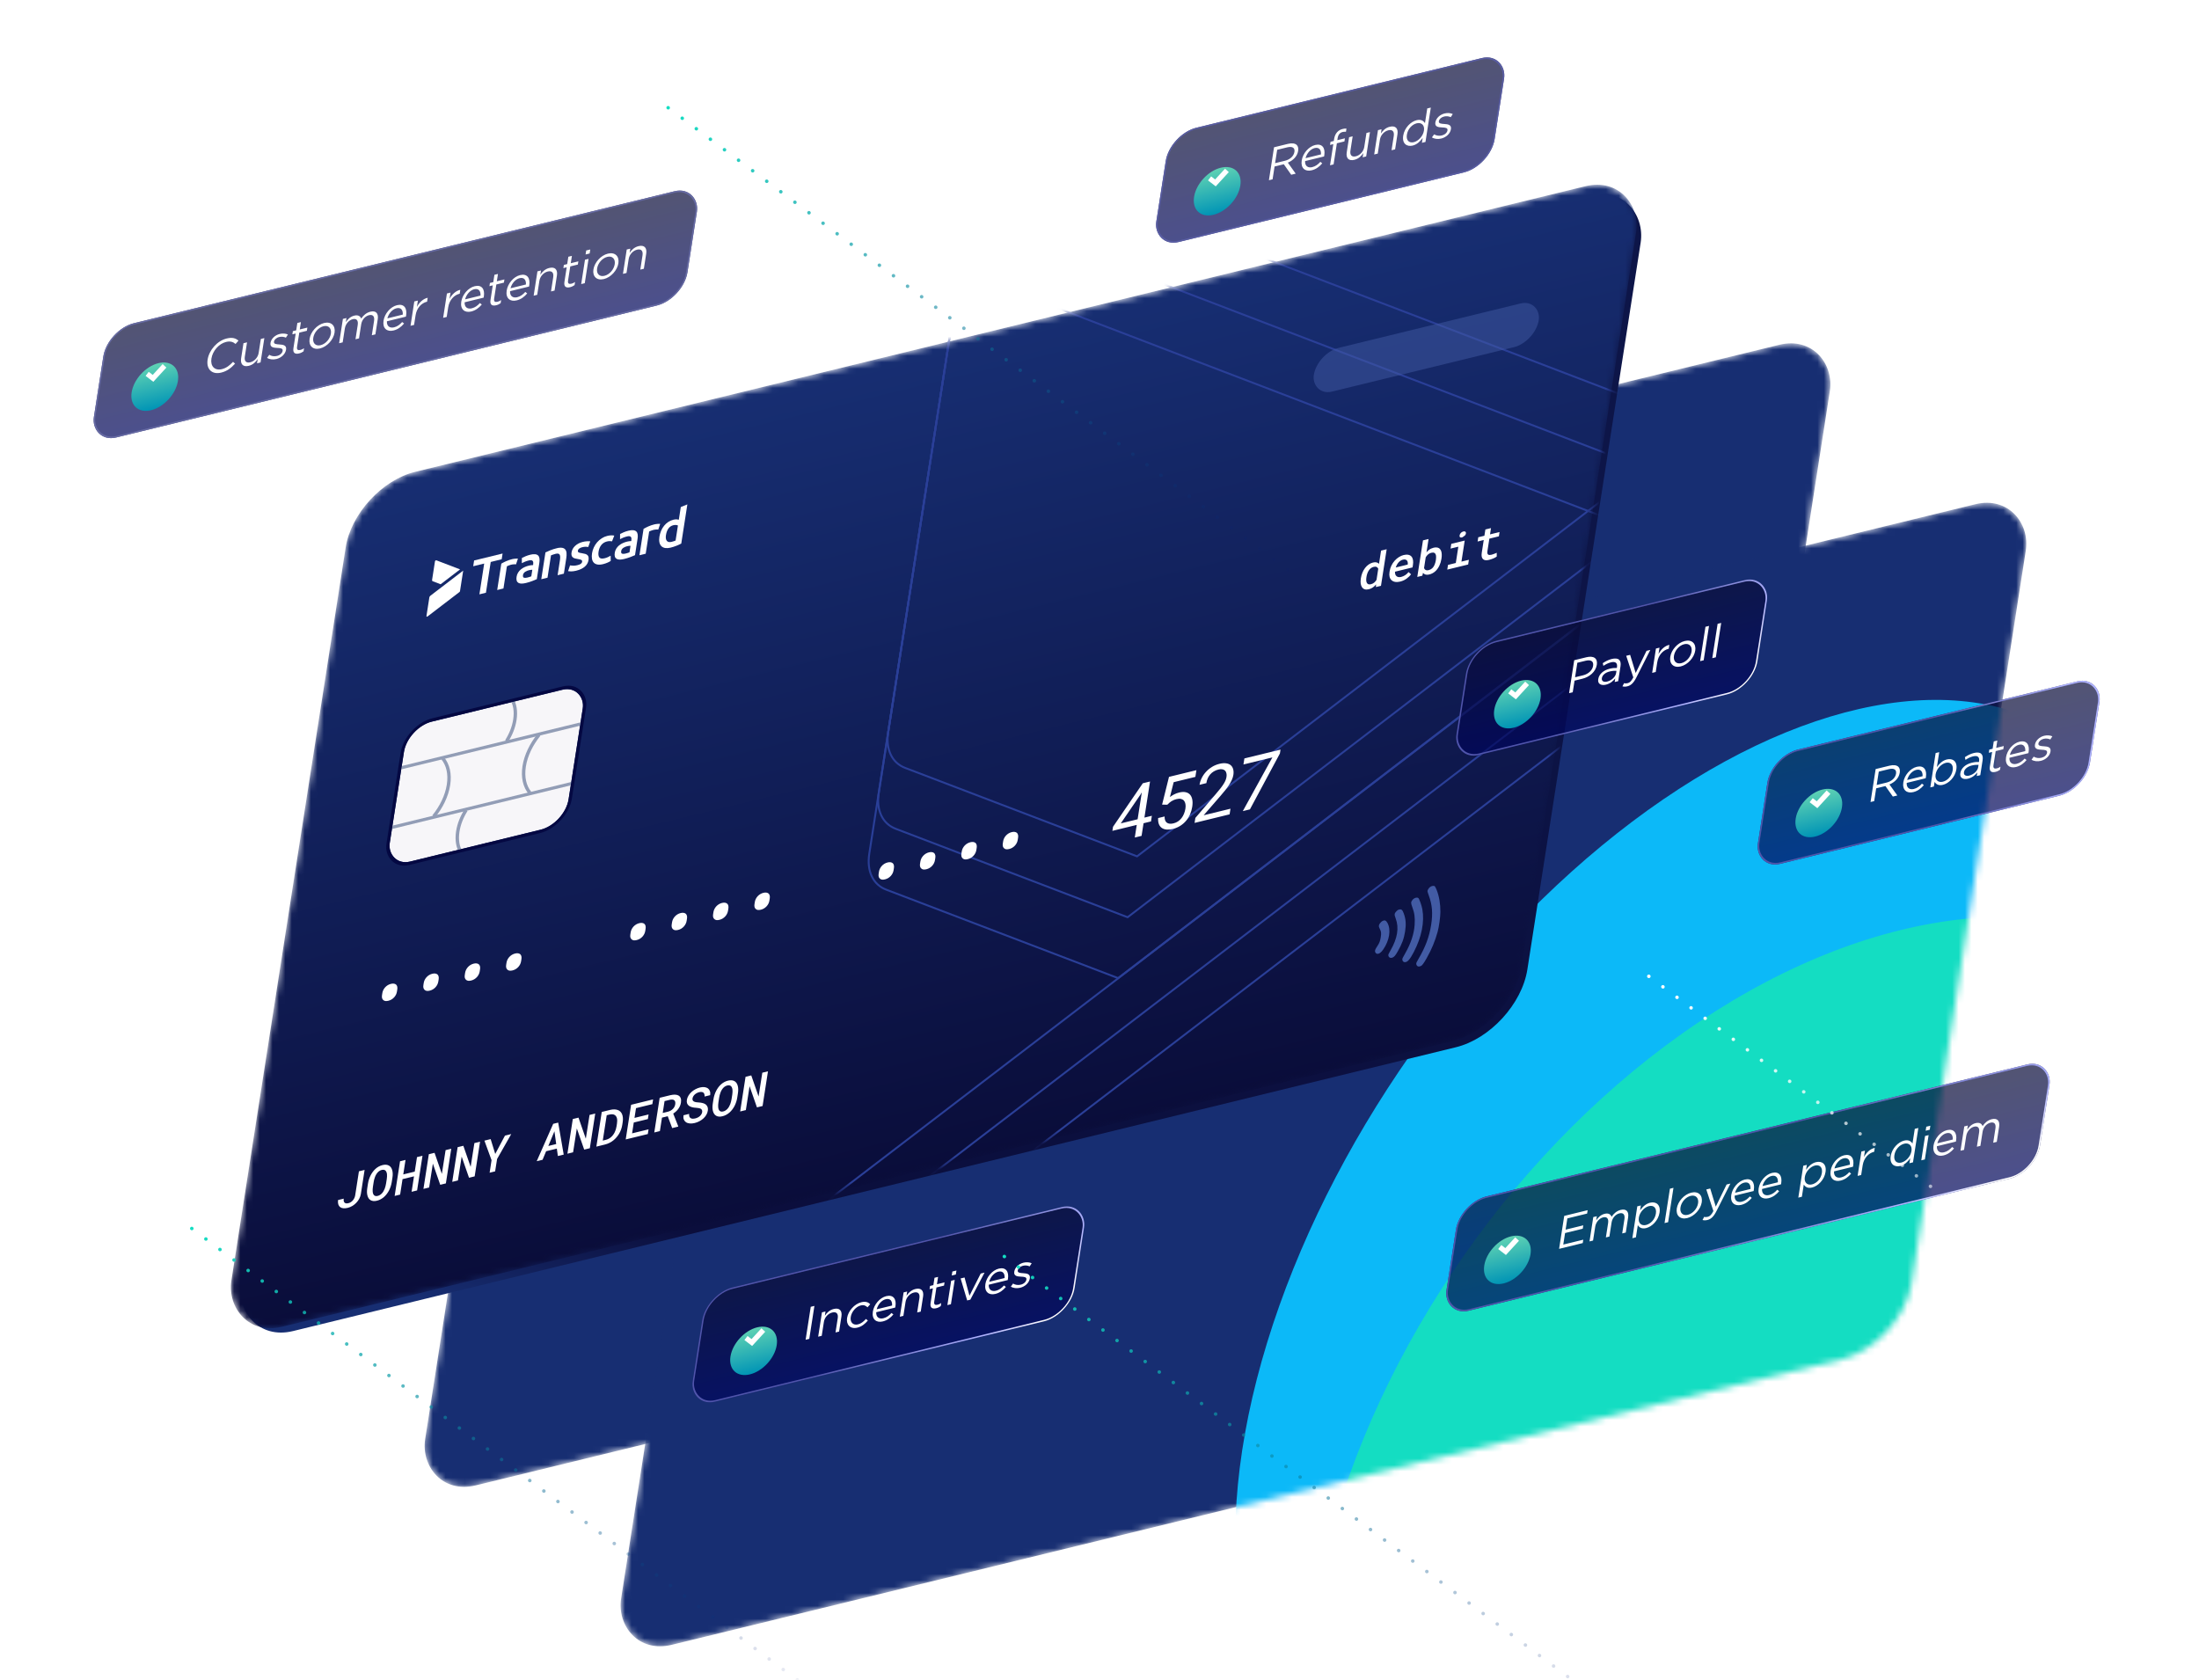 <svg width="343" height="262" viewBox="0 0 343 262" fill="none" xmlns="http://www.w3.org/2000/svg">
<g clip-path="url(#clip0_19690_28004)">
<mask id="mask0_19690_28004" style="mask-type:alpha" maskUnits="userSpaceOnUse" x="66" y="53" width="220" height="179">
<rect width="207.29" height="134.979" rx="9.639" transform="matrix(0.971 -0.237 -0.154 0.988 85.622 100.624)" fill="#172E72"/>
</mask>
<g mask="url(#mask0_19690_28004)">
<rect width="207.29" height="134.979" rx="9.639" transform="matrix(0.971 -0.237 -0.154 0.988 85.622 100.624)" fill="#172E72"/>
</g>
<mask id="mask1_19690_28004" style="mask-type:alpha" maskUnits="userSpaceOnUse" x="96" y="78" width="221" height="179">
<rect width="207.29" height="134.979" rx="9.639" transform="matrix(0.971 -0.237 -0.154 0.988 116.186 125.496)" fill="#172E72"/>
</mask>
<g mask="url(#mask1_19690_28004)">
<rect width="207.29" height="134.979" rx="9.639" transform="matrix(0.971 -0.237 -0.154 0.988 116.186 125.496)" fill="#172E72"/>
<g filter="url(#filter0_f_19690_28004)">
<ellipse cx="265.713" cy="196.547" rx="99.26" ry="55.825" transform="rotate(-54.98 265.713 196.547)" fill="#0CB9F8"/>
</g>
<g filter="url(#filter1_f_19690_28004)">
<ellipse cx="283.9" cy="234.689" rx="101.396" ry="67.796" transform="rotate(-54.98 283.9 234.689)" fill="#14DDC2"/>
</g>
</g>
<rect width="206.641" height="134.557" rx="9.912" transform="matrix(0.971 -0.237 -0.154 0.988 56.787 77.035)" fill="url(#paint0_linear_19690_28004)"/>
<mask id="mask2_19690_28004" style="mask-type:alpha" maskUnits="userSpaceOnUse" x="36" y="28" width="220" height="180">
<rect width="207.29" height="134.979" rx="9.641" transform="matrix(0.971 -0.237 -0.154 0.988 55.4 75.882)" fill="url(#paint1_linear_19690_28004)"/>
</mask>
<g mask="url(#mask2_19690_28004)">
<rect width="207.29" height="134.979" rx="9.639" transform="matrix(0.971 -0.237 -0.154 0.988 55.4 75.882)" fill="url(#paint2_linear_19690_28004)"/>
<path d="M141.22 119.792L141.219 119.792C139.117 119.008 138.124 116.873 138.544 114.174L151.695 29.633C151.798 28.969 152.064 28.268 152.471 27.642L152.471 27.642L152.471 27.641C153.771 25.628 156.014 24.548 157.589 25.118C157.589 25.118 157.59 25.118 157.59 25.118L265.23 66.279L177.359 133.577L141.22 119.792ZM130.923 185.882L130.924 185.882L279.526 72.151L265.032 165.325C264.771 166.664 263.879 168.049 262.642 168.987L262.641 168.987L117.968 279.731C117.968 279.731 117.967 279.731 117.967 279.732C116.081 281.148 113.957 281.133 113.262 279.612L113.26 279.609C113.023 279.14 112.963 278.519 113.067 277.855L126.219 193.305C126.639 190.606 128.4 187.796 130.923 185.882Z" stroke="#2A3F98" stroke-width="0.3"/>
<path d="M138.265 138.786L138.264 138.786C136.161 138.002 135.169 135.867 135.589 133.167L148.74 48.627C148.843 47.962 149.109 47.262 149.516 46.636L149.516 46.636L149.516 46.635C150.816 44.621 153.059 43.542 154.634 44.112C154.634 44.112 154.635 44.112 154.635 44.112L262.275 85.273L174.404 152.571L138.265 138.786ZM127.968 204.876L127.968 204.876L276.571 91.145L262.077 184.319C261.816 185.658 260.923 187.042 259.687 187.981L259.686 187.981L115.013 298.725C115.013 298.725 115.012 298.725 115.012 298.726C113.126 300.142 111.002 300.127 110.307 298.606L110.305 298.603C110.068 298.134 110.008 297.513 110.112 296.849L123.264 212.299C123.684 209.6 125.445 206.79 127.968 204.876Z" stroke="#2A3F98" stroke-width="0.3"/>
<path d="M139.745 129.289L139.744 129.289C137.642 128.505 136.65 126.369 137.07 123.67L150.22 39.13C150.324 38.465 150.589 37.765 150.996 37.139L150.996 37.139L150.997 37.138C152.296 35.124 154.54 34.045 156.115 34.615C156.115 34.615 156.115 34.615 156.115 34.615L263.756 75.776L175.885 143.074L139.745 129.289ZM129.448 195.379L129.449 195.379L278.051 81.648L263.557 174.822C263.296 176.161 262.404 177.545 261.167 178.484L261.167 178.484L116.494 289.227C116.493 289.228 116.493 289.228 116.492 289.229C114.606 290.645 112.482 290.63 111.787 289.109L111.786 289.106C111.549 288.637 111.489 288.016 111.592 287.352L124.744 202.802C125.164 200.102 126.926 197.293 129.448 195.379Z" stroke="#2A3F98" stroke-width="0.3"/>
<rect opacity="0.5" width="36.136" height="6.908" rx="3.454" transform="matrix(0.971 -0.237 -0.154 0.988 205.461 55.078)" fill="#425BA4"/>
<path d="M221.267 150.761C221.079 150.75 220.915 150.56 220.907 150.342C220.903 150.2 220.951 150.089 221.225 149.624C222.333 147.748 222.941 146.122 223.231 144.259C223.511 142.459 223.403 141.136 222.854 139.655C222.736 139.338 222.647 139.036 222.654 138.987C222.682 138.807 222.869 138.512 223.044 138.373C223.282 138.181 223.644 138.117 223.795 138.241C223.853 138.289 223.982 138.539 224.083 138.796C224.483 139.812 224.682 140.987 224.673 142.261C224.667 143.051 224.451 144.596 224.236 145.37C223.842 146.796 223.291 148.119 222.527 149.467C222.066 150.281 221.802 150.635 221.62 150.679C221.585 150.688 221.522 150.713 221.485 150.732C221.448 150.751 221.349 150.765 221.267 150.761ZM219.102 150.082C218.813 150.066 218.652 149.739 218.785 149.435C218.816 149.361 219.009 149.01 219.212 148.654C220.071 147.147 220.566 145.637 220.655 144.252C220.728 143.112 220.637 142.428 220.287 141.481C220.053 140.843 220.053 140.737 220.3 140.395C220.535 140.071 221.022 139.91 221.235 140.082C221.384 140.202 221.748 141.222 221.856 141.823C222.212 143.812 221.745 146.157 220.529 148.492C219.903 149.691 219.53 150.105 219.102 150.082ZM216.866 149.403C216.692 149.364 216.562 149.2 216.548 149.008C216.54 148.892 216.609 148.742 216.903 148.23C217.983 146.345 218.242 144.723 217.701 143.271C217.462 142.636 217.477 142.494 217.817 142.136C217.985 141.959 218.052 141.921 218.256 141.871C218.602 141.786 218.754 141.919 218.962 142.489C219.282 143.364 219.343 144.177 219.169 145.28C218.99 146.413 218.687 147.235 218.02 148.404C217.636 149.074 217.467 149.268 217.171 149.378C217.081 149.407 216.943 149.421 216.866 149.403ZM214.778 148.772C214.639 148.746 214.501 148.582 214.479 148.415C214.455 148.228 214.525 148.058 214.805 147.631C215.167 147.08 215.273 146.808 215.371 146.181C215.468 145.554 215.443 145.311 215.229 144.903C215.156 144.766 215.09 144.594 215.08 144.522C215.035 144.229 215.356 143.778 215.715 143.626C216.019 143.497 216.2 143.581 216.405 143.946C216.997 145.003 216.738 146.667 215.76 148.097C215.415 148.599 215.083 148.828 214.778 148.772Z" fill="#425BA4"/>
<path d="M67.489 90.66L68.732 91.134L71.762 88.814L68.057 87.398C68.001 87.377 67.921 87.416 67.874 87.488C67.86 87.51 67.85 87.535 67.847 87.559L67.395 90.463C67.38 90.558 67.415 90.632 67.489 90.66Z" fill="white"/>
<path d="M67.135 92.922C67.047 92.989 66.985 93.087 66.97 93.182L66.519 96.086C66.515 96.11 66.517 96.132 66.525 96.149C66.55 96.203 66.626 96.204 66.694 96.153L71.664 92.349C71.708 92.315 71.74 92.266 71.749 92.218L72.248 89.008L67.135 92.922Z" fill="white"/>
<path d="M88.176 85.716C88.057 85.572 87.888 85.481 87.686 85.449C87.427 85.412 87.141 85.434 86.847 85.514C86.513 85.593 86.174 85.701 85.836 85.833C85.583 85.931 85.33 86.044 85.078 86.17L84.428 90.348L85.402 90.11L85.944 86.627C86.012 86.599 86.112 86.561 86.25 86.512C86.379 86.465 86.51 86.426 86.641 86.392C86.787 86.353 86.926 86.341 87.053 86.358C87.158 86.373 87.241 86.429 87.293 86.513C87.347 86.615 87.376 86.739 87.376 86.874C87.378 87.06 87.361 87.254 87.328 87.453L86.976 89.72L87.952 89.481L88.329 87.057C88.373 86.787 88.386 86.524 88.369 86.275C88.355 86.058 88.29 85.866 88.176 85.716Z" fill="white"/>
<path d="M73.812 88.323L75.524 87.905L74.777 92.706L75.796 92.457L76.543 87.656L78.254 87.237L78.394 86.34L73.952 87.425L73.812 88.323Z" fill="white"/>
<path d="M102.55 81.721C102.465 81.728 102.38 81.737 102.296 81.75C102.213 81.763 102.138 81.778 102.074 81.793C101.758 81.869 101.439 81.977 101.12 82.117C100.873 82.227 100.627 82.352 100.382 82.493L99.743 86.607L100.717 86.368L101.255 82.909C101.342 82.863 101.43 82.824 101.519 82.789C101.636 82.74 101.752 82.7 101.867 82.672C102.034 82.629 102.197 82.604 102.356 82.596C102.467 82.59 102.574 82.592 102.678 82.6L102.978 81.715C102.932 81.709 102.871 81.706 102.793 81.709C102.713 81.709 102.634 81.713 102.55 81.721Z" fill="white"/>
<path d="M80.361 87.145C80.277 87.152 80.192 87.161 80.108 87.174C80.024 87.187 79.95 87.202 79.886 87.217C79.57 87.293 79.251 87.401 78.932 87.541C78.684 87.651 78.439 87.776 78.194 87.917L77.554 92.031L78.528 91.792L79.067 88.332C79.153 88.287 79.241 88.248 79.33 88.213C79.447 88.164 79.563 88.124 79.679 88.096C79.845 88.053 80.008 88.028 80.168 88.02C80.278 88.014 80.385 88.016 80.49 88.024L80.789 87.138C80.744 87.133 80.683 87.13 80.604 87.132C80.525 87.133 80.444 87.138 80.361 87.145Z" fill="white"/>
<path d="M83.956 86.667C83.837 86.547 83.674 86.473 83.488 86.452C83.245 86.428 82.983 86.452 82.714 86.526C82.469 86.584 82.218 86.668 81.97 86.77C81.79 86.842 81.608 86.929 81.426 87.026L81.401 87.04L81.396 87.848L81.431 87.828C81.581 87.744 81.736 87.67 81.886 87.613C82.086 87.532 82.289 87.467 82.487 87.42C82.621 87.384 82.749 87.371 82.868 87.386C83.044 87.409 83.158 87.535 83.176 87.72C83.185 87.814 83.182 87.917 83.166 88.022L83.147 88.144C83.041 88.145 82.932 88.153 82.822 88.166C82.714 88.179 82.605 88.2 82.495 88.227C82.492 88.228 82.49 88.229 82.486 88.23C82.272 88.282 82.054 88.358 81.839 88.452C81.638 88.539 81.441 88.661 81.254 88.811C81.081 88.954 80.928 89.127 80.811 89.317C80.683 89.532 80.602 89.757 80.576 89.969C80.535 90.19 80.541 90.4 80.596 90.582C80.647 90.731 80.744 90.849 80.873 90.923C81.016 90.999 81.179 91.034 81.363 91.031C81.578 91.026 81.799 90.996 82.025 90.939C82.043 90.935 82.058 90.931 82.075 90.927C82.39 90.85 82.712 90.749 83.032 90.627C83.338 90.509 83.56 90.418 83.708 90.35L83.732 90.338L84.128 87.792C84.165 87.563 84.174 87.341 84.15 87.133C84.131 86.948 84.065 86.786 83.956 86.667ZM83.031 88.877L82.872 89.897C82.659 89.981 82.444 90.049 82.235 90.094L82.206 90.101C81.988 90.151 81.821 90.15 81.704 90.103C81.588 90.054 81.544 89.918 81.577 89.702C81.589 89.606 81.628 89.506 81.693 89.41C81.755 89.325 81.832 89.249 81.915 89.193C82.01 89.128 82.107 89.078 82.207 89.04C82.421 88.958 82.633 88.906 82.838 88.886C82.901 88.878 82.966 88.876 83.031 88.877Z" fill="white"/>
<path d="M99.274 82.924C99.155 82.803 98.992 82.729 98.806 82.708C98.563 82.684 98.301 82.708 98.032 82.782C97.787 82.84 97.537 82.922 97.287 83.025C97.107 83.097 96.924 83.183 96.744 83.28L96.72 83.294L96.713 84.103L96.747 84.083C96.898 83.999 97.05 83.925 97.202 83.867C97.402 83.786 97.605 83.722 97.804 83.675C97.938 83.638 98.066 83.626 98.184 83.641C98.361 83.664 98.475 83.789 98.492 83.975C98.502 84.069 98.499 84.172 98.482 84.276L98.463 84.398C98.357 84.4 98.249 84.407 98.139 84.421C98.029 84.434 97.92 84.455 97.812 84.482C97.81 84.482 97.81 84.482 97.808 84.483C97.592 84.536 97.37 84.612 97.153 84.709C96.952 84.796 96.755 84.918 96.568 85.068C96.396 85.211 96.242 85.385 96.126 85.574C95.998 85.789 95.916 86.014 95.891 86.226C95.851 86.446 95.857 86.659 95.914 86.838C95.965 86.987 96.062 87.105 96.192 87.18C96.334 87.255 96.499 87.29 96.681 87.287C96.894 87.283 97.117 87.253 97.344 87.195C97.361 87.191 97.376 87.187 97.394 87.183C97.708 87.106 98.03 87.005 98.35 86.883C98.656 86.765 98.878 86.674 99.026 86.606L99.05 86.595L99.446 84.048C99.483 83.819 99.492 83.596 99.469 83.389C99.447 83.205 99.381 83.043 99.274 82.924ZM98.347 85.133L98.189 86.153C97.975 86.238 97.76 86.305 97.551 86.351L97.522 86.358C97.305 86.407 97.138 86.406 97.021 86.359C96.904 86.31 96.86 86.175 96.894 85.959C96.905 85.863 96.945 85.762 97.01 85.667C97.071 85.582 97.148 85.506 97.231 85.45C97.326 85.385 97.423 85.335 97.524 85.297C97.737 85.214 97.949 85.162 98.155 85.142C98.219 85.134 98.284 85.132 98.347 85.133Z" fill="white"/>
<path d="M91.799 86.891C91.772 86.767 91.712 86.66 91.628 86.584C91.53 86.498 91.413 86.436 91.281 86.4C91.111 86.35 90.933 86.312 90.751 86.287C90.644 86.275 90.539 86.257 90.435 86.231C90.364 86.215 90.295 86.188 90.236 86.153C90.195 86.129 90.164 86.091 90.147 86.046C90.132 85.999 90.131 85.942 90.141 85.883C90.155 85.766 90.236 85.642 90.346 85.566C90.495 85.463 90.657 85.391 90.814 85.358C91 85.311 91.182 85.285 91.357 85.282C91.485 85.281 91.609 85.293 91.726 85.317L91.755 85.323L92.069 84.442L92.047 84.439C91.895 84.421 91.736 84.419 91.575 84.428C91.356 84.438 91.129 84.471 90.899 84.529C90.424 84.645 90.026 84.852 89.714 85.142C89.399 85.435 89.21 85.779 89.15 86.167C89.117 86.343 89.121 86.507 89.162 86.653C89.198 86.774 89.264 86.874 89.357 86.946C89.453 87.021 89.567 87.074 89.692 87.108C89.832 87.148 89.982 87.176 90.131 87.196C90.391 87.233 90.574 87.283 90.68 87.342C90.775 87.385 90.819 87.488 90.799 87.618L90.798 87.62C90.79 87.736 90.71 87.863 90.6 87.944C90.482 88.029 90.298 88.102 90.057 88.161C90.051 88.163 90.047 88.164 90.042 88.165C89.826 88.218 89.614 88.243 89.414 88.239C89.251 88.235 89.094 88.221 88.944 88.197L88.915 88.191L88.608 89.091L88.629 89.094C88.771 89.114 88.918 89.127 89.068 89.129C89.313 89.127 89.57 89.095 89.833 89.031C89.862 89.024 89.891 89.017 89.92 89.007L89.922 89.007C90.456 88.876 90.889 88.67 91.213 88.392C91.538 88.112 91.735 87.764 91.798 87.361C91.824 87.193 91.826 87.035 91.799 86.891Z" fill="white"/>
<path d="M95.214 86.698C95.095 86.773 94.954 86.845 94.796 86.914C94.639 86.983 94.478 87.037 94.32 87.076C93.902 87.178 93.619 87.133 93.481 86.945C93.342 86.754 93.302 86.453 93.365 86.05C93.43 85.63 93.575 85.278 93.798 85.004C94.019 84.732 94.311 84.549 94.668 84.462C94.82 84.425 94.962 84.405 95.092 84.403C95.222 84.402 95.34 84.411 95.439 84.433L95.467 84.439L95.814 83.543L95.793 83.539C95.472 83.479 95.113 83.497 94.729 83.591C94.416 83.667 94.12 83.794 93.852 83.968C93.583 84.141 93.343 84.352 93.136 84.592C92.93 84.832 92.757 85.101 92.622 85.394C92.486 85.687 92.394 85.989 92.346 86.299C92.297 86.612 92.293 86.897 92.335 87.144C92.376 87.394 92.468 87.599 92.608 87.752C92.747 87.905 92.941 88.008 93.185 88.052C93.426 88.099 93.726 88.079 94.075 87.994C94.299 87.939 94.523 87.864 94.739 87.771C94.956 87.676 95.126 87.589 95.239 87.509L95.259 87.494L95.251 86.678L95.214 86.698Z" fill="white"/>
<path d="M106.272 84.731L106.318 84.435L107.215 78.679L106.191 79.092L105.884 81.067C105.779 81.04 105.669 81.021 105.555 81.013C105.391 81.004 105.216 81.022 105.037 81.069C104.768 81.129 104.498 81.247 104.232 81.418C103.994 81.575 103.769 81.779 103.585 82.01C103.386 82.257 103.23 82.521 103.117 82.795C102.987 83.109 102.899 83.424 102.855 83.728C102.803 84.04 102.803 84.336 102.858 84.607C102.908 84.844 103.012 85.044 103.168 85.199C103.321 85.348 103.526 85.444 103.757 85.48C104.01 85.516 104.282 85.499 104.567 85.43C104.581 85.426 104.594 85.423 104.608 85.42C104.907 85.347 105.211 85.249 105.512 85.13C105.755 85.035 106.001 84.924 106.241 84.799L106.263 84.788L106.272 84.731ZM105.377 84.313C105.298 84.347 105.217 84.38 105.136 84.408C105.009 84.452 104.878 84.492 104.751 84.521C104.415 84.603 104.166 84.55 104.013 84.364C103.861 84.181 103.815 83.884 103.873 83.483L103.875 83.483L103.88 83.453C103.942 83.053 104.069 82.714 104.258 82.444C104.445 82.178 104.707 82.003 105.038 81.922C105.04 81.921 105.044 81.92 105.046 81.92C105.191 81.884 105.328 81.876 105.457 81.891C105.561 81.902 105.657 81.927 105.744 81.967L105.379 84.312L105.377 84.313Z" fill="white"/>
<path d="M55.984 182.705L56.871 182.488L56.287 186.243C56.245 186.496 56.162 186.741 56.036 186.976C55.913 187.209 55.76 187.421 55.575 187.614C55.393 187.806 55.187 187.971 54.957 188.108C54.73 188.245 54.491 188.343 54.24 188.405C53.982 188.468 53.752 188.49 53.549 188.47C53.348 188.448 53.182 188.386 53.051 188.285C52.919 188.184 52.824 188.041 52.766 187.858C52.71 187.674 52.698 187.449 52.73 187.184L53.614 186.968C53.594 187.106 53.594 187.226 53.614 187.329C53.633 187.429 53.67 187.509 53.724 187.57C53.785 187.641 53.869 187.685 53.974 187.702C54.079 187.719 54.206 187.709 54.354 187.673C54.49 187.64 54.617 187.584 54.735 187.505C54.852 187.426 54.957 187.333 55.049 187.225C55.138 187.117 55.213 186.997 55.273 186.866C55.336 186.731 55.379 186.596 55.4 186.46L55.984 182.705ZM61.101 184.402C61.067 184.62 61.015 184.835 60.944 185.047C60.876 185.259 60.793 185.464 60.694 185.662C60.59 185.862 60.471 186.052 60.335 186.233C60.199 186.411 60.05 186.572 59.887 186.717C59.731 186.851 59.562 186.967 59.38 187.066C59.2 187.165 59.009 187.239 58.804 187.289C58.592 187.341 58.402 187.359 58.234 187.343C58.068 187.324 57.924 187.278 57.802 187.205C57.678 187.131 57.574 187.03 57.491 186.903C57.41 186.775 57.349 186.628 57.307 186.462C57.266 186.303 57.244 186.128 57.24 185.939C57.238 185.746 57.253 185.545 57.285 185.334L57.396 184.621C57.431 184.401 57.482 184.184 57.55 183.969C57.619 183.755 57.704 183.547 57.805 183.346C57.903 183.153 58.015 182.971 58.14 182.8C58.267 182.626 58.41 182.467 58.569 182.323C58.721 182.184 58.889 182.064 59.07 181.965C59.255 181.863 59.452 181.786 59.661 181.735C59.873 181.683 60.063 181.665 60.231 181.681C60.4 181.697 60.547 181.741 60.671 181.813C60.796 181.885 60.899 181.98 60.982 182.098C61.064 182.216 61.127 182.352 61.171 182.505C61.221 182.67 61.248 182.852 61.255 183.053C61.261 183.251 61.247 183.463 61.212 183.689L61.101 184.402ZM60.329 183.897C60.348 183.762 60.36 183.63 60.366 183.502C60.374 183.374 60.372 183.254 60.359 183.143C60.343 183.016 60.314 182.904 60.27 182.808C60.23 182.708 60.173 182.629 60.1 182.571C60.035 182.52 59.958 182.486 59.866 182.471C59.775 182.455 59.667 182.462 59.543 182.492C59.424 182.521 59.314 182.567 59.213 182.63C59.112 182.691 59.021 182.763 58.94 182.847C58.842 182.95 58.755 183.065 58.679 183.193C58.603 183.319 58.539 183.455 58.486 183.601C58.438 183.727 58.397 183.859 58.361 183.996C58.328 184.13 58.302 184.264 58.281 184.398L58.169 185.118C58.148 185.25 58.134 185.378 58.127 185.504C58.119 185.63 58.12 185.749 58.131 185.86C58.142 185.986 58.165 186.101 58.2 186.204C58.239 186.304 58.29 186.385 58.356 186.445C58.42 186.501 58.497 186.539 58.587 186.56C58.681 186.577 58.792 186.57 58.921 186.539C59.045 186.509 59.16 186.46 59.267 186.394C59.375 186.327 59.472 186.248 59.556 186.159C59.654 186.056 59.74 185.942 59.813 185.817C59.889 185.689 59.955 185.553 60.01 185.408C60.058 185.282 60.098 185.153 60.13 185.021C60.165 184.887 60.194 184.752 60.217 184.618L60.329 183.897ZM65.059 185.689L64.201 185.898L64.576 183.488L62.787 183.925L62.412 186.336L61.558 186.545L62.399 181.137L63.253 180.928L62.902 183.19L64.691 182.753L65.043 180.491L65.901 180.281L65.059 185.689ZM69.547 184.592L68.667 184.807L67.519 181.507L66.936 185.23L66.049 185.447L66.89 180.039L67.781 179.821L68.92 183.108L69.504 179.4L70.388 179.184L69.547 184.592ZM74.038 183.494L73.158 183.709L72.01 180.41L71.427 184.132L70.54 184.349L71.381 178.941L72.272 178.723L73.411 182.011L73.995 178.302L74.879 178.086L74.038 183.494ZM77.248 179.994L78.764 177.137L79.742 176.897L77.537 180.781L77.229 182.714L76.371 182.924L76.672 180.967L75.558 177.92L76.533 177.682L77.248 179.994ZM86.854 179.164L85.185 179.572L84.63 180.905L83.717 181.128L86.289 175.297L87.067 175.107L87.927 180.099L87.018 180.321L86.854 179.164ZM85.527 178.753L86.757 178.452L86.48 176.462L85.527 178.753ZM92.002 179.103L91.122 179.318L89.974 176.018L89.391 179.741L88.504 179.958L89.345 174.55L90.236 174.332L91.376 177.619L91.959 173.911L92.843 173.695L92.002 179.103ZM93.02 178.854L93.862 173.446L95.176 173.125C95.405 173.069 95.616 173.043 95.81 173.048C96.004 173.051 96.176 173.079 96.327 173.133C96.492 173.185 96.633 173.268 96.749 173.38C96.867 173.491 96.96 173.626 97.026 173.784C97.095 173.948 97.138 174.136 97.156 174.348C97.175 174.561 97.164 174.794 97.125 175.049L97.059 175.473C97.021 175.718 96.959 175.957 96.874 176.19C96.791 176.42 96.689 176.636 96.569 176.839C96.451 177.037 96.317 177.224 96.166 177.399C96.017 177.573 95.856 177.731 95.685 177.87C95.492 178.024 95.284 178.157 95.061 178.269C94.84 178.38 94.608 178.466 94.364 178.525L93.02 178.854ZM94.636 173.957L94.02 177.913L94.477 177.801C94.633 177.763 94.778 177.71 94.913 177.641C95.05 177.569 95.177 177.485 95.293 177.387C95.412 177.287 95.521 177.171 95.621 177.039C95.724 176.904 95.814 176.757 95.89 176.598C95.955 176.463 96.011 176.319 96.059 176.167C96.106 176.015 96.142 175.856 96.168 175.691L96.235 175.26C96.26 175.096 96.272 174.944 96.271 174.804C96.269 174.664 96.255 174.538 96.228 174.425C96.193 174.289 96.136 174.171 96.058 174.074C95.98 173.974 95.879 173.902 95.757 173.858C95.669 173.825 95.566 173.808 95.449 173.808C95.332 173.806 95.204 173.821 95.063 173.853L94.636 173.957ZM101.054 174.557L98.856 175.094L98.594 176.784L101.16 176.157L101.046 176.892L97.599 177.734L98.44 172.327L101.869 171.489L101.754 172.228L99.205 172.851L98.968 174.374L101.166 173.836L101.054 174.557ZM104.155 174.113L103.256 174.333L102.93 176.431L102.054 176.646L102.895 171.238L104.582 170.826C104.856 170.761 105.104 170.735 105.324 170.748C105.545 170.76 105.729 170.813 105.876 170.906C106.02 171.002 106.123 171.14 106.184 171.32C106.245 171.498 106.255 171.722 106.213 171.992C106.184 172.177 106.133 172.352 106.061 172.515C105.991 172.677 105.904 172.829 105.8 172.971C105.696 173.114 105.577 173.245 105.444 173.366C105.31 173.487 105.165 173.598 105.009 173.701L105.793 175.685L105.785 175.733L104.847 175.963L104.155 174.113ZM103.37 173.605L104.191 173.404C104.347 173.364 104.491 173.306 104.622 173.231C104.756 173.153 104.873 173.06 104.974 172.952C105.064 172.859 105.139 172.752 105.2 172.632C105.261 172.513 105.302 172.384 105.323 172.245C105.348 172.089 105.344 171.959 105.314 171.854C105.286 171.747 105.232 171.665 105.152 171.608C105.078 171.554 104.984 171.524 104.868 171.517C104.752 171.507 104.619 171.519 104.468 171.554L103.658 171.752L103.37 173.605ZM109.522 173.48C109.541 173.354 109.533 173.249 109.497 173.165C109.461 173.081 109.403 173.012 109.322 172.957C109.236 172.909 109.13 172.873 109.005 172.849C108.883 172.822 108.744 172.805 108.588 172.797C108.349 172.787 108.131 172.755 107.935 172.703C107.743 172.648 107.582 172.573 107.454 172.478C107.327 172.38 107.233 172.258 107.174 172.11C107.118 171.96 107.106 171.778 107.14 171.565C107.175 171.335 107.256 171.116 107.382 170.909C107.508 170.7 107.664 170.509 107.85 170.337C108.036 170.168 108.243 170.023 108.473 169.903C108.705 169.779 108.943 169.688 109.186 169.628C109.445 169.565 109.678 169.548 109.887 169.575C110.098 169.6 110.276 169.664 110.419 169.767C110.562 169.872 110.665 170.015 110.728 170.195C110.794 170.372 110.808 170.583 110.77 170.828L109.901 171.04C109.91 170.907 109.9 170.79 109.871 170.69C109.845 170.587 109.798 170.504 109.731 170.442C109.66 170.383 109.569 170.346 109.457 170.331C109.347 170.312 109.216 170.322 109.062 170.359C108.928 170.392 108.801 170.441 108.681 170.506C108.564 170.568 108.459 170.641 108.366 170.726C108.273 170.813 108.196 170.909 108.135 171.015C108.074 171.12 108.035 171.231 108.016 171.347C108 171.47 108.014 171.572 108.061 171.651C108.107 171.728 108.176 171.788 108.268 171.832C108.362 171.876 108.471 171.908 108.597 171.927C108.725 171.946 108.86 171.959 109.002 171.967C109.181 171.976 109.353 172 109.518 172.038C109.686 172.073 109.836 172.129 109.969 172.206C110.134 172.304 110.257 172.439 110.338 172.613C110.422 172.783 110.443 172.998 110.403 173.258C110.365 173.498 110.283 173.722 110.154 173.929C110.028 174.136 109.873 174.321 109.689 174.483C109.501 174.65 109.292 174.793 109.06 174.911C108.829 175.027 108.591 175.116 108.345 175.176C108.084 175.239 107.834 175.261 107.593 175.241C107.353 175.219 107.152 175.152 106.989 175.039C106.839 174.933 106.729 174.792 106.658 174.616C106.589 174.44 106.574 174.222 106.612 173.963L107.488 173.749C107.475 173.912 107.486 174.048 107.523 174.158C107.563 174.265 107.626 174.346 107.714 174.401C107.798 174.459 107.903 174.492 108.028 174.499C108.156 174.506 108.299 174.49 108.457 174.451C108.591 174.419 108.718 174.372 108.837 174.312C108.959 174.251 109.068 174.178 109.163 174.093C109.255 174.011 109.333 173.918 109.396 173.815C109.461 173.711 109.503 173.599 109.522 173.48ZM114.993 171.228C114.959 171.446 114.907 171.661 114.836 171.874C114.768 172.086 114.685 172.291 114.586 172.489C114.483 172.688 114.363 172.878 114.227 173.059C114.092 173.237 113.942 173.399 113.779 173.543C113.623 173.677 113.454 173.793 113.272 173.893C113.093 173.991 112.901 174.065 112.696 174.115C112.485 174.167 112.294 174.185 112.126 174.169C111.96 174.15 111.816 174.104 111.694 174.032C111.57 173.957 111.466 173.856 111.383 173.729C111.302 173.601 111.241 173.454 111.199 173.288C111.158 173.129 111.136 172.955 111.133 172.765C111.13 172.573 111.145 172.371 111.177 172.161L111.288 171.448C111.323 171.227 111.374 171.01 111.443 170.796C111.511 170.581 111.596 170.373 111.698 170.172C111.796 169.979 111.907 169.797 112.032 169.626C112.16 169.452 112.303 169.293 112.461 169.15C112.614 169.01 112.781 168.89 112.963 168.791C113.147 168.689 113.344 168.612 113.553 168.561C113.765 168.509 113.955 168.491 114.124 168.507C114.292 168.523 114.439 168.567 114.563 168.639C114.688 168.711 114.791 168.806 114.874 168.924C114.956 169.042 115.019 169.178 115.063 169.332C115.113 169.496 115.14 169.678 115.147 169.879C115.153 170.078 115.139 170.29 115.104 170.515L114.993 171.228ZM114.222 170.724C114.24 170.588 114.253 170.456 114.258 170.329C114.267 170.2 114.264 170.081 114.251 169.97C114.236 169.842 114.206 169.731 114.163 169.634C114.122 169.534 114.065 169.455 113.992 169.397C113.928 169.346 113.85 169.313 113.759 169.297C113.667 169.281 113.56 169.288 113.436 169.319C113.316 169.348 113.206 169.394 113.105 169.457C113.004 169.517 112.913 169.589 112.832 169.673C112.735 169.776 112.647 169.891 112.571 170.019C112.496 170.145 112.431 170.281 112.378 170.428C112.33 170.554 112.289 170.685 112.253 170.822C112.221 170.957 112.194 171.091 112.173 171.224L112.061 171.945C112.041 172.076 112.027 172.205 112.019 172.33C112.011 172.456 112.012 172.575 112.023 172.687C112.034 172.813 112.057 172.927 112.092 173.03C112.131 173.131 112.183 173.211 112.248 173.271C112.312 173.327 112.389 173.365 112.48 173.386C112.573 173.404 112.684 173.397 112.813 173.365C112.937 173.335 113.052 173.286 113.159 173.22C113.268 173.153 113.364 173.075 113.448 172.985C113.546 172.882 113.632 172.769 113.705 172.643C113.781 172.515 113.847 172.379 113.902 172.234C113.95 172.108 113.99 171.98 114.022 171.848C114.057 171.713 114.086 171.578 114.109 171.444L114.222 170.724ZM118.948 172.516L118.068 172.731L116.92 169.432L116.337 173.154L115.45 173.371L116.291 167.963L117.182 167.745L118.322 171.033L118.905 167.324L119.789 167.108L118.948 172.516Z" fill="white"/>
<path d="M59.637 154.903C59.663 154.736 59.714 154.576 59.789 154.423C59.868 154.266 59.966 154.124 60.081 153.999C60.195 153.874 60.328 153.765 60.478 153.672C60.632 153.579 60.799 153.51 60.978 153.466C61.158 153.422 61.316 153.412 61.452 153.434C61.587 153.457 61.699 153.506 61.786 153.582C61.87 153.659 61.927 153.762 61.959 153.893C61.99 154.02 61.993 154.167 61.967 154.334L61.914 154.671C61.889 154.838 61.838 154.998 61.763 155.151C61.688 155.304 61.593 155.443 61.478 155.568C61.358 155.698 61.222 155.81 61.068 155.904C60.918 155.992 60.753 156.059 60.574 156.103C60.395 156.146 60.236 156.159 60.1 156.14C59.968 156.116 59.86 156.064 59.777 155.984C59.69 155.908 59.629 155.807 59.593 155.681C59.561 155.555 59.559 155.408 59.584 155.241L59.637 154.903ZM66.093 153.325C66.118 153.158 66.169 152.998 66.244 152.845C66.324 152.688 66.421 152.546 66.536 152.421C66.651 152.296 66.784 152.187 66.934 152.094C67.088 152.001 67.255 151.932 67.434 151.888C67.613 151.844 67.771 151.834 67.907 151.856C68.043 151.879 68.155 151.928 68.242 152.004C68.326 152.081 68.383 152.184 68.414 152.315C68.446 152.442 68.448 152.589 68.423 152.755L68.37 153.093C68.344 153.26 68.293 153.42 68.218 153.573C68.143 153.726 68.048 153.865 67.933 153.99C67.814 154.12 67.677 154.232 67.523 154.325C67.373 154.414 67.209 154.481 67.029 154.525C66.85 154.568 66.692 154.581 66.555 154.562C66.423 154.538 66.316 154.486 66.233 154.406C66.145 154.33 66.084 154.229 66.049 154.103C66.017 153.977 66.014 153.83 66.04 153.663L66.093 153.325ZM72.548 151.747C72.574 151.58 72.625 151.42 72.7 151.267C72.779 151.11 72.877 150.968 72.992 150.843C73.106 150.718 73.239 150.609 73.389 150.516C73.543 150.423 73.71 150.354 73.89 150.31C74.069 150.266 74.227 150.256 74.363 150.278C74.499 150.301 74.61 150.35 74.698 150.426C74.781 150.503 74.838 150.606 74.87 150.737C74.901 150.864 74.904 151.011 74.878 151.177L74.826 151.515C74.8 151.682 74.749 151.842 74.674 151.995C74.599 152.148 74.504 152.287 74.389 152.412C74.269 152.542 74.133 152.654 73.978 152.747C73.829 152.836 73.664 152.903 73.485 152.947C73.305 152.99 73.148 153.003 73.011 152.984C72.879 152.96 72.771 152.908 72.688 152.828C72.601 152.752 72.54 152.651 72.504 152.525C72.472 152.399 72.469 152.252 72.496 152.085L72.548 151.747ZM79.004 150.169C79.029 150.002 79.08 149.842 79.155 149.689C79.235 149.532 79.332 149.39 79.447 149.265C79.562 149.14 79.695 149.031 79.845 148.938C79.999 148.845 80.166 148.776 80.345 148.732C80.525 148.688 80.682 148.678 80.818 148.7C80.954 148.723 81.066 148.772 81.153 148.848C81.237 148.925 81.294 149.028 81.325 149.159C81.357 149.286 81.36 149.433 81.334 149.599L81.281 149.937C81.255 150.104 81.204 150.264 81.129 150.417C81.054 150.57 80.959 150.709 80.844 150.834C80.725 150.964 80.588 151.076 80.434 151.169C80.284 151.258 80.12 151.325 79.94 151.369C79.761 151.412 79.603 151.425 79.466 151.406C79.334 151.382 79.227 151.33 79.144 151.25C79.056 151.174 78.995 151.073 78.96 150.947C78.928 150.821 78.925 150.674 78.951 150.507L79.004 150.169ZM98.37 145.435C98.396 145.268 98.447 145.108 98.522 144.955C98.601 144.798 98.699 144.656 98.814 144.531C98.928 144.406 99.061 144.297 99.211 144.204C99.365 144.11 99.532 144.042 99.712 143.998C99.891 143.954 100.049 143.943 100.185 143.966C100.321 143.989 100.432 144.038 100.52 144.114C100.603 144.191 100.66 144.294 100.692 144.425C100.723 144.552 100.726 144.698 100.7 144.865L100.648 145.203C100.622 145.37 100.571 145.53 100.496 145.683C100.421 145.836 100.326 145.975 100.211 146.1C100.091 146.23 99.955 146.342 99.801 146.435C99.651 146.524 99.486 146.591 99.307 146.635C99.128 146.678 98.97 146.691 98.833 146.672C98.701 146.648 98.593 146.596 98.51 146.516C98.423 146.44 98.362 146.339 98.326 146.213C98.294 146.087 98.292 145.94 98.318 145.773L98.37 145.435ZM104.826 143.857C104.852 143.69 104.902 143.53 104.977 143.377C105.057 143.22 105.154 143.078 105.269 142.953C105.384 142.828 105.517 142.719 105.667 142.626C105.821 142.532 105.988 142.464 106.167 142.42C106.347 142.376 106.504 142.365 106.64 142.388C106.776 142.411 106.888 142.46 106.975 142.536C107.059 142.613 107.116 142.716 107.147 142.847C107.179 142.974 107.182 143.12 107.156 143.287L107.103 143.625C107.077 143.792 107.027 143.952 106.951 144.105C106.876 144.258 106.781 144.397 106.666 144.522C106.547 144.652 106.41 144.764 106.256 144.857C106.106 144.946 105.942 145.013 105.763 145.056C105.583 145.1 105.425 145.113 105.289 145.094C105.156 145.07 105.049 145.018 104.966 144.937C104.879 144.862 104.817 144.761 104.782 144.635C104.75 144.509 104.747 144.362 104.773 144.195L104.826 143.857ZM111.281 142.279C111.307 142.112 111.358 141.952 111.433 141.799C111.512 141.642 111.61 141.5 111.725 141.375C111.84 141.25 111.972 141.141 112.122 141.048C112.277 140.954 112.443 140.886 112.623 140.842C112.802 140.798 112.96 140.787 113.096 140.81C113.232 140.833 113.343 140.882 113.431 140.958C113.514 141.035 113.572 141.138 113.603 141.269C113.634 141.396 113.637 141.542 113.611 141.709L113.559 142.047C113.533 142.214 113.482 142.374 113.407 142.527C113.332 142.68 113.237 142.819 113.122 142.944C113.002 143.074 112.866 143.186 112.712 143.279C112.562 143.368 112.397 143.435 112.218 143.478C112.039 143.522 111.881 143.535 111.744 143.516C111.612 143.492 111.504 143.44 111.421 143.359C111.334 143.284 111.273 143.183 111.237 143.057C111.205 142.93 111.203 142.784 111.229 142.617L111.281 142.279ZM117.737 140.701C117.763 140.534 117.813 140.374 117.888 140.221C117.968 140.064 118.065 139.922 118.18 139.797C118.295 139.672 118.428 139.563 118.578 139.47C118.732 139.376 118.899 139.308 119.078 139.264C119.258 139.22 119.415 139.209 119.551 139.232C119.687 139.255 119.799 139.304 119.886 139.38C119.97 139.457 120.027 139.56 120.058 139.691C120.09 139.818 120.093 139.964 120.067 140.131L120.014 140.469C119.988 140.636 119.938 140.796 119.862 140.949C119.787 141.102 119.692 141.241 119.577 141.366C119.458 141.496 119.321 141.608 119.167 141.701C119.017 141.79 118.853 141.857 118.674 141.9C118.494 141.944 118.336 141.957 118.2 141.938C118.067 141.914 117.96 141.862 117.877 141.781C117.79 141.706 117.728 141.605 117.693 141.479C117.661 141.352 117.658 141.206 117.684 141.039L117.737 140.701ZM137.103 135.967C137.129 135.8 137.18 135.64 137.255 135.487C137.335 135.33 137.432 135.188 137.547 135.063C137.662 134.938 137.794 134.829 137.945 134.736C138.099 134.642 138.265 134.574 138.445 134.53C138.624 134.486 138.782 134.475 138.918 134.498C139.054 134.521 139.165 134.57 139.253 134.646C139.336 134.723 139.394 134.826 139.425 134.957C139.456 135.084 139.459 135.23 139.433 135.397L139.381 135.735C139.355 135.902 139.304 136.062 139.229 136.215C139.154 136.368 139.059 136.507 138.944 136.632C138.825 136.762 138.688 136.874 138.534 136.967C138.384 137.056 138.219 137.123 138.04 137.166C137.861 137.21 137.703 137.223 137.566 137.204C137.434 137.18 137.326 137.128 137.244 137.047C137.156 136.972 137.095 136.871 137.059 136.745C137.028 136.618 137.025 136.472 137.051 136.305L137.103 135.967ZM143.559 134.389C143.585 134.222 143.635 134.062 143.71 133.909C143.79 133.752 143.887 133.61 144.002 133.485C144.117 133.36 144.25 133.251 144.4 133.158C144.554 133.064 144.721 132.996 144.9 132.952C145.08 132.908 145.237 132.897 145.373 132.92C145.509 132.943 145.621 132.992 145.708 133.068C145.792 133.145 145.849 133.248 145.88 133.379C145.912 133.506 145.915 133.652 145.889 133.819L145.836 134.157C145.81 134.324 145.76 134.484 145.685 134.637C145.609 134.79 145.514 134.929 145.399 135.054C145.28 135.184 145.143 135.296 144.989 135.389C144.84 135.478 144.675 135.545 144.496 135.588C144.316 135.632 144.158 135.645 144.022 135.626C143.89 135.602 143.782 135.55 143.699 135.469C143.612 135.394 143.55 135.293 143.515 135.167C143.483 135.04 143.48 134.894 143.506 134.727L143.559 134.389ZM150.014 132.811C150.04 132.644 150.091 132.484 150.166 132.331C150.246 132.174 150.343 132.032 150.458 131.907C150.573 131.782 150.705 131.673 150.856 131.58C151.01 131.486 151.176 131.418 151.356 131.374C151.535 131.33 151.693 131.319 151.829 131.342C151.965 131.365 152.076 131.414 152.164 131.49C152.247 131.567 152.305 131.67 152.336 131.801C152.367 131.928 152.37 132.074 152.344 132.241L152.292 132.579C152.266 132.746 152.215 132.906 152.14 133.059C152.065 133.212 151.97 133.351 151.855 133.476C151.736 133.606 151.599 133.718 151.445 133.811C151.295 133.9 151.131 133.967 150.951 134.01C150.772 134.054 150.614 134.067 150.477 134.048C150.345 134.024 150.238 133.972 150.155 133.891C150.067 133.816 150.006 133.715 149.97 133.589C149.939 133.462 149.936 133.316 149.962 133.149L150.014 132.811ZM156.47 131.233C156.496 131.066 156.546 130.906 156.621 130.753C156.701 130.596 156.798 130.454 156.913 130.329C157.028 130.204 157.161 130.095 157.311 130.002C157.465 129.908 157.632 129.84 157.811 129.796C157.991 129.752 158.148 129.741 158.284 129.764C158.42 129.787 158.532 129.836 158.619 129.912C158.703 129.989 158.76 130.092 158.791 130.223C158.823 130.35 158.826 130.496 158.8 130.663L158.747 131.001C158.721 131.168 158.671 131.328 158.596 131.481C158.52 131.634 158.425 131.773 158.31 131.898C158.191 132.028 158.054 132.14 157.9 132.233C157.751 132.322 157.586 132.389 157.407 132.432C157.227 132.476 157.069 132.489 156.933 132.47C156.801 132.446 156.693 132.394 156.61 132.313C156.523 132.238 156.461 132.137 156.426 132.011C156.394 131.884 156.391 131.738 156.417 131.571L156.47 131.233ZM178.506 127.532L179.668 127.248L179.532 128.128L178.37 128.412L178.063 130.38L177.004 130.639L177.31 128.671L173.509 129.6L173.608 128.965L178.254 122.177L179.382 121.901L178.506 127.532ZM174.819 128.434L177.447 127.791L178.1 123.592L177.878 123.961L174.819 128.434ZM181.264 125.508L182.34 121.178L186.616 120.133L186.453 121.181L183.07 122.008L182.484 124.325C182.663 124.188 182.873 124.054 183.113 123.925C183.354 123.795 183.625 123.693 183.926 123.619C184.312 123.525 184.647 123.509 184.931 123.57C185.215 123.631 185.445 123.758 185.621 123.95C185.796 124.146 185.913 124.405 185.973 124.727C186.034 125.048 186.03 125.422 185.964 125.849C185.901 126.253 185.789 126.641 185.629 127.013C185.468 127.384 185.262 127.72 185.009 128.021C184.753 128.327 184.449 128.591 184.098 128.815C183.748 129.035 183.352 129.199 182.909 129.308C182.57 129.391 182.256 129.42 181.97 129.397C181.684 129.374 181.439 129.293 181.236 129.156C181.03 129.02 180.873 128.823 180.767 128.565C180.664 128.307 180.624 127.986 180.646 127.603L181.654 127.357C181.644 127.822 181.761 128.145 182.005 128.324C182.252 128.503 182.599 128.537 183.046 128.428C183.298 128.367 183.528 128.267 183.737 128.131C183.946 127.99 184.13 127.818 184.291 127.614C184.446 127.416 184.575 127.19 184.677 126.937C184.782 126.684 184.858 126.411 184.903 126.12C184.944 125.856 184.944 125.619 184.904 125.408C184.867 125.197 184.791 125.023 184.676 124.887C184.561 124.755 184.408 124.665 184.217 124.618C184.026 124.572 183.797 124.581 183.53 124.646C183.354 124.689 183.199 124.74 183.065 124.799C182.936 124.853 182.816 124.916 182.705 124.988C182.595 125.06 182.489 125.14 182.387 125.228C182.289 125.315 182.186 125.414 182.077 125.522L181.264 125.508ZM191.793 127.024L186.331 128.359L186.452 127.584L189.663 123.83C189.95 123.495 190.192 123.201 190.39 122.947C190.587 122.693 190.749 122.463 190.877 122.256C191.004 122.054 191.101 121.867 191.168 121.698C191.235 121.525 191.282 121.353 191.308 121.182C191.341 120.972 191.337 120.784 191.297 120.619C191.261 120.448 191.191 120.31 191.086 120.205C190.977 120.101 190.837 120.033 190.666 120C190.5 119.962 190.302 119.971 190.073 120.027C189.794 120.095 189.545 120.195 189.327 120.327C189.112 120.458 188.926 120.614 188.769 120.794C188.608 120.979 188.477 121.187 188.375 121.417C188.277 121.646 188.207 121.893 188.166 122.157L187.101 122.417C187.157 122.06 187.27 121.709 187.441 121.365C187.613 121.017 187.834 120.696 188.103 120.402C188.369 120.109 188.679 119.853 189.033 119.632C189.39 119.41 189.783 119.247 190.21 119.142C190.603 119.046 190.947 119.02 191.241 119.064C191.54 119.103 191.782 119.201 191.967 119.357C192.152 119.513 192.279 119.721 192.349 119.981C192.423 120.239 192.433 120.537 192.381 120.875C192.341 121.127 192.26 121.388 192.138 121.657C192.016 121.922 191.865 122.192 191.687 122.467C191.504 122.744 191.299 123.023 191.072 123.307C190.848 123.585 190.614 123.867 190.367 124.151L187.745 127.168L191.93 126.145L191.793 127.024ZM199.639 117.532L194.962 126.249L193.852 126.521L198.465 118.144L193.953 119.247L194.1 118.303L199.734 116.926L199.639 117.532Z" fill="white"/>
</g>
<g clip-path="url(#clip1_19690_28004)">
<rect width="28.727" height="22.098" rx="3.867" transform="matrix(0.971 -0.237 -0.154 0.988 63.602 113.476)" fill="#F7F6F9"/>
<rect x="0.217" y="0.199" width="33.721" height="9.414" transform="matrix(0.971 -0.237 -0.154 0.988 60.021 120.191)" stroke="#929DB6" stroke-width="0.531"/>
<path d="M69.052 118.285C69.866 119.269 70.225 120.702 69.956 122.426C69.688 124.151 68.838 125.879 67.641 127.354" stroke="#929DB6" stroke-width="0.531"/>
<path d="M71.928 132.973C71.407 132.174 71.197 131.036 71.406 129.687C71.587 128.529 72.051 127.381 72.697 126.367" stroke="#929DB6" stroke-width="0.531"/>
<path d="M79.786 108.995C80.307 109.794 80.517 110.932 80.308 112.281C80.127 113.439 79.663 114.587 79.017 115.601" stroke="#929DB6" stroke-width="0.531"/>
<path d="M82.665 123.681C81.851 122.697 81.492 121.265 81.76 119.54C82.029 117.816 82.879 116.087 84.076 114.612" stroke="#929DB6" stroke-width="0.531"/>
</g>
<rect x="-0.217" y="-0.199" width="29.258" height="22.629" rx="4.132" transform="matrix(0.971 -0.237 -0.154 0.988 63.565 113.422)" stroke="#040842" stroke-width="0.531"/>
<path d="M212.272 90.182C212.319 89.877 212.398 89.591 212.507 89.324C212.62 89.054 212.758 88.811 212.922 88.597C213.084 88.384 213.269 88.204 213.477 88.058C213.688 87.909 213.915 87.805 214.158 87.745C214.377 87.692 214.562 87.685 214.713 87.724C214.866 87.76 214.995 87.835 215.099 87.947L215.42 85.886L216.293 85.673L215.405 91.378L214.613 91.571L214.638 91.161C214.487 91.351 214.317 91.51 214.128 91.64C213.94 91.767 213.731 91.858 213.502 91.914C213.261 91.973 213.053 91.975 212.876 91.921C212.7 91.864 212.559 91.76 212.454 91.61C212.348 91.462 212.278 91.273 212.244 91.043C212.209 90.811 212.215 90.55 212.26 90.26L212.272 90.182ZM213.133 90.047C213.105 90.225 213.096 90.389 213.105 90.539C213.115 90.689 213.147 90.814 213.202 90.912C213.256 91.016 213.335 91.088 213.438 91.13C213.542 91.168 213.675 91.168 213.835 91.129C214.032 91.081 214.202 90.998 214.345 90.879C214.488 90.759 214.61 90.613 214.711 90.443L214.98 88.716C214.925 88.587 214.84 88.494 214.724 88.439C214.612 88.381 214.458 88.376 214.263 88.423C214.1 88.463 213.955 88.532 213.827 88.63C213.702 88.727 213.595 88.845 213.505 88.984C213.411 89.124 213.334 89.278 213.275 89.447C213.216 89.614 213.173 89.788 213.145 89.969L213.133 90.047ZM218.395 90.718C218.103 90.79 217.843 90.806 217.615 90.766C217.389 90.726 217.204 90.639 217.058 90.505C216.912 90.374 216.81 90.203 216.752 89.991C216.697 89.776 216.69 89.531 216.733 89.256L216.757 89.104C216.805 88.789 216.898 88.493 217.035 88.214C217.173 87.935 217.34 87.684 217.539 87.462C217.737 87.24 217.956 87.053 218.195 86.901C218.437 86.747 218.685 86.638 218.941 86.576C219.226 86.506 219.47 86.494 219.674 86.54C219.878 86.583 220.041 86.673 220.162 86.81C220.283 86.949 220.363 87.131 220.4 87.356C220.438 87.58 220.435 87.835 220.39 88.123L220.33 88.505L217.592 89.175L217.589 89.193C217.589 89.362 217.607 89.5 217.645 89.605C217.682 89.71 217.742 89.798 217.825 89.868C217.907 89.943 218.009 89.992 218.132 90.014C218.258 90.036 218.399 90.028 218.558 89.989C218.774 89.936 218.983 89.844 219.183 89.715C219.384 89.582 219.558 89.422 219.704 89.233L220.1 89.58C219.939 89.805 219.71 90.028 219.413 90.248C219.119 90.467 218.78 90.624 218.395 90.718ZM218.825 87.297C218.701 87.328 218.582 87.38 218.467 87.453C218.356 87.523 218.252 87.61 218.156 87.715C218.06 87.822 217.975 87.942 217.9 88.078C217.825 88.213 217.762 88.36 217.711 88.52L219.57 88.066L219.579 88.006C219.597 87.89 219.594 87.78 219.571 87.676C219.547 87.57 219.505 87.483 219.443 87.415C219.383 87.348 219.301 87.304 219.197 87.282C219.095 87.257 218.971 87.262 218.825 87.297ZM224.832 87.18C224.803 87.365 224.762 87.546 224.71 87.721C224.657 87.895 224.593 88.061 224.52 88.217C224.435 88.402 224.333 88.576 224.214 88.739C224.095 88.901 223.96 89.045 223.81 89.17C223.689 89.271 223.557 89.358 223.414 89.43C223.274 89.505 223.125 89.562 222.966 89.601C222.806 89.64 222.663 89.656 222.538 89.648C222.412 89.641 222.303 89.612 222.21 89.561C222.163 89.534 222.119 89.504 222.077 89.472C222.038 89.436 222.001 89.396 221.965 89.352L221.857 89.8L221.068 89.993L221.956 84.288L222.828 84.075L222.505 86.155C222.566 86.078 222.631 86.006 222.7 85.939C222.769 85.873 222.842 85.811 222.919 85.754C223.019 85.679 223.126 85.616 223.24 85.565C223.356 85.51 223.478 85.467 223.607 85.435C223.778 85.394 223.93 85.379 224.064 85.392C224.2 85.401 224.319 85.434 224.421 85.49C224.507 85.536 224.58 85.6 224.64 85.683C224.703 85.763 224.754 85.855 224.794 85.96C224.846 86.107 224.876 86.277 224.883 86.471C224.893 86.663 224.88 86.874 224.844 87.102L224.832 87.18ZM223.972 87.315C223.99 87.201 223.999 87.093 224.001 86.99C224.006 86.884 224.004 86.787 223.994 86.699C223.978 86.593 223.948 86.501 223.907 86.423C223.868 86.342 223.807 86.281 223.725 86.239C223.671 86.21 223.607 86.193 223.532 86.19C223.458 86.186 223.372 86.197 223.274 86.221C223.155 86.25 223.045 86.293 222.945 86.351C222.845 86.406 222.755 86.474 222.675 86.553C222.617 86.608 222.563 86.668 222.513 86.736C222.466 86.799 222.422 86.867 222.383 86.939L222.124 88.603C222.147 88.669 222.176 88.727 222.213 88.777C222.252 88.825 222.299 88.865 222.352 88.897C222.413 88.93 222.485 88.95 222.568 88.959C222.653 88.964 222.751 88.953 222.861 88.926C222.96 88.902 223.052 88.868 223.137 88.823C223.221 88.776 223.299 88.723 223.369 88.663C223.464 88.58 223.545 88.485 223.613 88.378C223.684 88.268 223.744 88.15 223.791 88.024C223.83 87.928 223.863 87.828 223.891 87.721C223.919 87.614 223.942 87.504 223.96 87.393L223.972 87.315ZM226.371 84.831L228.467 84.319L227.956 87.602L229.117 87.319L229.003 88.054L225.746 88.85L225.86 88.115L227.076 87.817L227.472 85.273L226.256 85.57L226.371 84.831ZM227.668 83.514C227.679 83.442 227.702 83.373 227.735 83.308C227.769 83.24 227.813 83.178 227.866 83.123C227.916 83.07 227.974 83.025 228.038 82.987C228.105 82.947 228.178 82.918 228.255 82.899C228.387 82.867 228.487 82.875 228.557 82.925C228.629 82.972 228.663 83.047 228.659 83.15C228.659 83.255 228.626 83.355 228.56 83.45C228.494 83.542 228.408 83.614 228.301 83.666C228.243 83.726 228.177 83.772 228.104 83.804C228.031 83.836 227.954 83.849 227.873 83.842C227.79 83.837 227.731 83.805 227.695 83.747C227.662 83.686 227.653 83.608 227.668 83.514ZM232.566 82.374L232.414 83.354L233.9 82.991L233.796 83.656L232.31 84.019L232.011 85.939C231.988 86.088 231.986 86.209 232.004 86.302C232.025 86.392 232.063 86.458 232.117 86.499C232.172 86.543 232.24 86.567 232.324 86.57C232.408 86.573 232.502 86.562 232.607 86.537C232.682 86.518 232.761 86.496 232.842 86.469C232.924 86.442 233.003 86.412 233.081 86.382C233.155 86.354 233.225 86.326 233.29 86.298C233.358 86.267 233.415 86.242 233.46 86.221L233.46 86.811C233.39 86.866 233.308 86.919 233.214 86.971C233.122 87.019 233.023 87.066 232.918 87.111C232.813 87.156 232.703 87.197 232.59 87.234C232.478 87.273 232.368 87.306 232.258 87.333C232.059 87.382 231.879 87.4 231.72 87.386C231.563 87.37 231.434 87.317 231.333 87.227C231.232 87.14 231.162 87.013 231.122 86.846C231.085 86.679 231.086 86.467 231.126 86.209L231.434 84.233L230.477 84.467L230.581 83.802L231.537 83.568L231.69 82.588L232.566 82.374Z" fill="white"/>
<g filter="url(#filter2_b_19690_28004)">
<rect width="53.352" height="18.045" rx="4.246" transform="matrix(0.971 -0.237 -0.154 0.988 276.324 117.924)" fill="url(#paint3_linear_19690_28004)" fill-opacity="0.7"/>
<rect x="0.098" y="0.09" width="53.112" height="17.805" rx="4.126" transform="matrix(0.971 -0.237 -0.154 0.988 276.341 117.948)" stroke="url(#paint4_linear_19690_28004)" stroke-width="0.24"/>
<g filter="url(#filter3_d_19690_28004)">
<circle cx="3.715" cy="3.715" r="3.715" transform="matrix(0.971 -0.237 -0.154 0.988 280.664 121.908)" fill="url(#paint5_linear_19690_28004)"/>
</g>
<path d="M282.511 124.817L283.424 125.521L285.215 123.569" stroke="white" stroke-width="0.796"/>
<path d="M291.765 125.102L292.565 119.962L294.737 119.431C295.358 119.28 295.826 119.349 296.094 119.594C296.3 119.784 296.389 120.108 296.326 120.512L296.323 120.527C296.191 121.378 295.536 122.019 294.719 122.36L295.944 124.08L295.244 124.251L294.09 122.612L292.646 122.965L292.335 124.962L291.765 125.102ZM292.727 122.444L294.279 122.065C295.037 121.879 295.64 121.351 295.743 120.69L295.745 120.675C295.843 120.044 295.426 119.778 294.61 119.978L293.051 120.359L292.727 122.444ZM297.408 122.119C297.363 122.9 297.868 123.221 298.525 123.061C299.038 122.936 299.432 122.634 299.785 122.237L300.082 122.468C299.641 122.986 299.142 123.383 298.434 123.556C297.409 123.807 296.697 123.211 296.88 122.029C297.052 120.928 297.947 119.862 298.979 119.609C300.083 119.339 300.579 120.08 300.405 121.196C300.397 121.247 300.388 121.306 300.367 121.396L297.408 122.119ZM297.479 121.664L299.882 121.076C299.925 120.402 299.626 119.91 298.89 120.09C298.248 120.247 297.672 120.91 297.479 121.664ZM303.061 122.418C302.368 122.588 301.98 122.315 301.757 121.96L301.644 122.687L301.088 122.823L301.922 117.463L302.478 117.327L302.116 119.655C302.49 119.125 302.99 118.629 303.676 118.461C304.571 118.242 305.347 118.745 305.153 119.993L305.151 120.008C304.958 121.248 303.963 122.198 303.061 122.418ZM303.038 121.936C303.76 121.76 304.436 121.072 304.579 120.154L304.581 120.14C304.721 119.244 304.204 118.819 303.496 118.992C302.803 119.162 302.054 119.917 301.919 120.783L301.917 120.798C301.78 121.679 302.345 122.106 303.038 121.936ZM306.98 121.46C306.28 121.631 305.65 121.397 305.771 120.619L305.773 120.604C305.9 119.789 306.616 119.204 307.561 118.973C308.038 118.857 308.36 118.842 308.677 118.856L308.695 118.739C308.8 118.063 308.451 117.809 307.751 117.981C307.31 118.088 306.947 118.283 306.575 118.529L306.481 118.107C306.922 117.816 307.34 117.587 307.888 117.453C308.415 117.324 308.804 117.37 309.029 117.576C309.247 117.777 309.32 118.113 309.245 118.597L308.884 120.917L308.335 121.051L308.423 120.486C308.111 120.887 307.637 121.3 306.98 121.46ZM307.159 120.979C307.845 120.811 308.466 120.257 308.559 119.655L308.614 119.302C308.353 119.288 308.004 119.296 307.55 119.407C306.857 119.576 306.412 119.982 306.341 120.437L306.339 120.452C306.264 120.929 306.654 121.102 307.159 120.979ZM311.264 120.399C310.665 120.545 310.257 120.355 310.377 119.585L310.733 117.294L310.214 117.421L310.291 116.922L310.811 116.795L310.989 115.649L311.545 115.513L311.367 116.659L312.551 116.369L312.473 116.869L311.289 117.158L310.944 119.375C310.872 119.838 311.099 119.945 311.474 119.853C311.662 119.807 311.826 119.732 312.036 119.589L311.961 120.073C311.75 120.224 311.531 120.334 311.264 120.399ZM313.429 118.203C313.384 118.984 313.89 119.305 314.547 119.144C315.059 119.019 315.453 118.718 315.806 118.321L316.104 118.552C315.662 119.07 315.163 119.467 314.456 119.64C313.431 119.89 312.718 119.295 312.902 118.113C313.073 117.011 313.968 115.945 315 115.693C316.105 115.423 316.6 116.163 316.427 117.279C316.419 117.331 316.41 117.39 316.389 117.479L313.429 118.203ZM313.5 117.748L315.904 117.16C315.946 116.486 315.648 115.994 314.912 116.174C314.269 116.331 313.694 116.994 313.5 117.748ZM318.332 118.678C317.798 118.809 317.24 118.74 316.875 118.498L317.219 118.025C317.575 118.235 317.995 118.301 318.436 118.194C318.883 118.084 319.244 117.77 319.301 117.403L319.304 117.388C319.363 117.007 318.946 116.967 318.477 116.948C317.918 116.922 317.301 116.875 317.409 116.178L317.411 116.163C317.513 115.509 318.115 114.946 318.851 114.766C319.305 114.655 319.786 114.693 320.128 114.856L319.809 115.344C319.498 115.201 319.123 115.158 318.762 115.247C318.322 115.354 318.004 115.658 317.955 115.974L317.952 115.988C317.896 116.348 318.337 116.375 318.811 116.407C319.361 116.442 319.946 116.518 319.84 117.201L319.838 117.215C319.726 117.935 319.076 118.496 318.332 118.678Z" fill="white"/>
</g>
<g filter="url(#filter4_b_19690_28004)">
<rect width="61.352" height="18.045" rx="4.246" transform="matrix(0.971 -0.237 -0.154 0.988 110.17 201.813)" fill="url(#paint6_linear_19690_28004)" fill-opacity="0.7"/>
<rect x="0.098" y="0.09" width="61.112" height="17.805" rx="4.126" transform="matrix(0.971 -0.237 -0.154 0.988 110.187 201.837)" stroke="url(#paint7_linear_19690_28004)" stroke-width="0.24"/>
<g filter="url(#filter5_d_19690_28004)">
<circle cx="3.715" cy="3.715" r="3.715" transform="matrix(0.971 -0.237 -0.154 0.988 114.51 205.797)" fill="url(#paint8_linear_19690_28004)"/>
</g>
<path d="M116.357 208.707L117.271 209.41L119.062 207.459" stroke="white" stroke-width="0.796"/>
<path d="M125.661 208.979L126.461 203.839L127.031 203.7L126.232 208.839L125.661 208.979ZM127.618 208.501L128.208 204.705L128.764 204.569L128.661 205.23C128.97 204.759 129.411 204.333 130.054 204.176C130.956 203.955 131.387 204.443 131.247 205.346L130.88 207.703L130.324 207.839L130.669 205.622C130.779 204.917 130.472 204.568 129.815 204.729C129.173 204.886 128.622 205.479 128.511 206.192L128.173 208.365L127.618 208.501ZM133.733 207.09C132.643 207.357 131.961 206.655 132.127 205.59L132.129 205.576C132.296 204.504 133.26 203.392 134.35 203.126C135.057 202.953 135.451 203.146 135.739 203.436L135.309 203.922C135.062 203.679 134.77 203.503 134.265 203.627C133.507 203.812 132.828 204.607 132.701 205.422L132.699 205.436C132.571 206.259 133.061 206.767 133.841 206.577C134.317 206.46 134.723 206.128 135.069 205.733L135.37 205.984C134.929 206.502 134.433 206.919 133.733 207.09ZM136.674 204.684C136.629 205.464 137.134 205.786 137.791 205.625C138.304 205.5 138.698 205.199 139.051 204.802L139.349 205.033C138.907 205.55 138.408 205.948 137.7 206.121C136.675 206.371 135.963 205.776 136.147 204.594C136.318 203.492 137.213 202.426 138.245 202.174C139.349 201.904 139.845 202.644 139.671 203.76C139.663 203.812 139.654 203.87 139.633 203.96L136.674 204.684ZM136.745 204.228L139.148 203.641C139.191 202.967 138.892 202.474 138.156 202.654C137.514 202.811 136.939 203.475 136.745 204.228ZM140.354 205.387L140.945 201.591L141.5 201.456L141.398 202.116C141.707 201.645 142.148 201.22 142.791 201.062C143.693 200.842 144.124 201.33 143.983 202.233L143.617 204.59L143.061 204.726L143.406 202.508C143.515 201.803 143.209 201.455 142.552 201.615C141.909 201.772 141.359 202.366 141.248 203.078L140.91 205.251L140.354 205.387ZM146.04 204.061C145.441 204.207 145.033 204.017 145.153 203.247L145.51 200.956L144.99 201.083L145.068 200.584L145.587 200.457L145.765 199.311L146.321 199.175L146.143 200.321L147.327 200.031L147.249 200.531L146.065 200.82L145.72 203.037C145.648 203.5 145.875 203.607 146.25 203.515C146.438 203.469 146.602 203.394 146.812 203.251L146.737 203.735C146.526 203.886 146.307 203.996 146.04 204.061ZM148.454 198.958L148.551 198.334L149.186 198.178L149.089 198.802L148.454 198.958ZM147.771 203.574L148.361 199.779L148.917 199.643L148.326 203.438L147.771 203.574ZM150.86 202.847L149.838 199.417L150.452 199.267L151.218 202.11L152.971 198.652L153.57 198.505L151.351 202.727L150.86 202.847ZM154.225 200.393C154.18 201.174 154.685 201.496 155.342 201.335C155.855 201.21 156.249 200.909 156.602 200.511L156.899 200.742C156.458 201.26 155.959 201.658 155.251 201.83C154.226 202.081 153.514 201.485 153.697 200.303C153.869 199.202 154.764 198.136 155.796 197.883C156.9 197.614 157.396 198.354 157.222 199.47C157.214 199.521 157.205 199.58 157.184 199.67L154.225 200.393ZM154.296 199.938L156.699 199.351C156.742 198.676 156.443 198.184 155.707 198.364C155.065 198.521 154.489 199.185 154.296 199.938ZM159.128 200.869C158.594 200.999 158.035 200.931 157.67 200.688L158.015 200.216C158.371 200.425 158.791 200.492 159.231 200.384C159.679 200.275 160.04 199.961 160.097 199.594L160.099 199.579C160.159 199.197 159.741 199.158 159.272 199.138C158.714 199.112 158.096 199.066 158.205 198.368L158.207 198.353C158.309 197.7 158.91 197.136 159.646 196.956C160.101 196.845 160.581 196.883 160.924 197.047L160.605 197.534C160.294 197.391 159.919 197.349 159.558 197.437C159.117 197.545 158.799 197.848 158.75 198.164L158.748 198.179C158.692 198.539 159.132 198.565 159.606 198.598C160.156 198.633 160.742 198.709 160.635 199.391L160.633 199.406C160.521 200.126 159.871 200.687 159.128 200.869Z" fill="white"/>
</g>
<g filter="url(#filter6_b_19690_28004)">
<rect width="48.352" height="18.045" rx="4.246" transform="matrix(0.971 -0.237 -0.154 0.988 229.304 100.946)" fill="url(#paint9_linear_19690_28004)" fill-opacity="0.7"/>
<rect x="0.098" y="0.09" width="48.112" height="17.805" rx="4.126" transform="matrix(0.971 -0.237 -0.154 0.988 229.32 100.97)" stroke="url(#paint10_linear_19690_28004)" stroke-width="0.24"/>
<g filter="url(#filter7_d_19690_28004)">
<circle cx="3.715" cy="3.715" r="3.715" transform="matrix(0.971 -0.237 -0.154 0.988 233.644 104.93)" fill="url(#paint11_linear_19690_28004)"/>
</g>
<path d="M235.49 107.84L236.404 108.543L238.195 106.592" stroke="white" stroke-width="0.796"/>
<path d="M244.745 108.124L245.544 102.984L247.435 102.522C248.576 102.243 249.23 102.677 249.073 103.69L249.07 103.704C248.898 104.813 247.899 105.608 246.824 105.871L245.597 106.171L245.315 107.984L244.745 108.124ZM245.679 105.642L246.928 105.337C247.765 105.132 248.384 104.543 248.49 103.868L248.492 103.853C248.606 103.119 248.124 102.869 247.308 103.069L246.031 103.381L245.679 105.642ZM250.501 106.794C249.8 106.966 249.17 106.731 249.291 105.953L249.294 105.938C249.42 105.123 250.136 104.539 251.082 104.307C251.558 104.191 251.88 104.176 252.197 104.19L252.215 104.073C252.32 103.397 251.971 103.144 251.271 103.315C250.831 103.422 250.467 103.617 250.095 103.863L250.001 103.442C250.443 103.15 250.86 102.921 251.409 102.787C251.936 102.658 252.324 102.704 252.549 102.911C252.768 103.111 252.84 103.447 252.765 103.931L252.404 106.251L251.856 106.385L251.944 105.82C251.631 106.221 251.157 106.634 250.501 106.794ZM250.68 106.313C251.365 106.145 251.986 105.591 252.08 104.989L252.135 104.636C251.873 104.623 251.525 104.63 251.07 104.741C250.377 104.911 249.932 105.316 249.861 105.771L249.859 105.786C249.785 106.263 250.174 106.436 250.68 106.313ZM253.832 107.054C253.521 107.13 253.301 107.12 253.067 107.057L253.325 106.563C253.49 106.614 253.649 106.618 253.888 106.56C254.22 106.479 254.456 106.251 254.764 105.661L253.656 102.294L254.269 102.144L255.134 104.977L256.824 101.519L257.416 101.375L255.24 105.678C254.8 106.541 254.395 106.916 253.832 107.054ZM257.705 104.956L258.295 101.16L258.851 101.024L258.697 102.015C259.069 101.317 259.681 100.729 260.384 100.586L260.289 101.195L260.246 101.206C259.431 101.405 258.674 102.162 258.496 103.307L258.261 104.82L257.705 104.956ZM262.157 103.952C261.039 104.225 260.362 103.529 260.529 102.457L260.532 102.442C260.698 101.371 261.663 100.259 262.789 99.984C263.907 99.71 264.591 100.405 264.424 101.477L264.422 101.492C264.255 102.563 263.283 103.677 262.157 103.952ZM262.251 103.442C263.059 103.244 263.725 102.446 263.849 101.646L263.852 101.631C263.978 100.816 263.483 100.294 262.697 100.487C261.888 100.684 261.228 101.488 261.104 102.288L261.102 102.303C260.975 103.118 261.464 103.634 262.251 103.442ZM265.184 103.127L266.018 97.768L266.574 97.632L265.74 102.991L265.184 103.127ZM267.081 102.664L267.914 97.304L268.47 97.168L267.636 102.528L267.081 102.664Z" fill="white"/>
</g>
<g filter="url(#filter8_b_19690_28004)">
<rect width="95.352" height="18.045" rx="4.246" transform="matrix(0.971 -0.237 -0.154 0.988 227.747 187.622)" fill="url(#paint12_linear_19690_28004)" fill-opacity="0.7"/>
<rect x="0.098" y="0.09" width="95.112" height="17.805" rx="4.126" transform="matrix(0.971 -0.237 -0.154 0.988 227.764 187.647)" stroke="url(#paint13_linear_19690_28004)" stroke-width="0.24"/>
<g filter="url(#filter9_d_19690_28004)">
<circle cx="3.715" cy="3.715" r="3.715" transform="matrix(0.971 -0.237 -0.154 0.988 232.087 191.606)" fill="url(#paint14_linear_19690_28004)"/>
</g>
<path d="M233.933 194.516L234.847 195.22L236.638 193.268" stroke="white" stroke-width="0.796"/>
<path d="M243.188 194.8L243.987 189.661L247.64 188.768L247.557 189.297L244.475 190.05L244.202 191.805L246.96 191.131L246.877 191.66L244.12 192.334L243.84 194.132L246.959 193.37L246.876 193.899L243.188 194.8ZM247.93 193.641L248.52 189.846L249.076 189.71L248.976 190.348C249.28 189.914 249.666 189.488 250.294 189.334C250.9 189.186 251.238 189.421 251.374 189.798C251.706 189.314 252.156 188.879 252.805 188.72C253.664 188.51 254.1 188.969 253.954 189.909L253.588 192.258L253.032 192.394L253.377 190.177C253.492 189.442 253.195 189.12 252.588 189.268C252.025 189.405 251.49 189.946 251.373 190.695L251.033 192.883L250.485 193.017L250.832 190.785C250.943 190.073 250.64 189.744 250.048 189.889C249.456 190.033 248.931 190.642 248.822 191.34L248.485 193.505L247.93 193.641ZM254.612 193.138L255.385 188.167L255.941 188.031L255.822 188.795C256.196 188.266 256.697 187.769 257.383 187.601C258.278 187.383 259.054 187.885 258.859 189.133L258.857 189.148C258.664 190.389 257.669 191.338 256.767 191.559C256.074 191.728 255.686 191.456 255.464 191.1L255.168 193.002L254.612 193.138ZM256.745 191.077C257.467 190.9 258.143 190.212 258.286 189.295L258.288 189.28C258.427 188.384 257.91 187.96 257.203 188.133C256.51 188.302 255.761 189.057 255.626 189.924L255.624 189.938C255.487 190.819 256.052 191.246 256.745 191.077ZM259.638 190.779L260.472 185.42L261.028 185.284L260.194 190.643L259.638 190.779ZM263.174 190C262.055 190.273 261.379 189.577 261.545 188.505L261.548 188.49C261.714 187.418 262.679 186.307 263.805 186.032C264.923 185.758 265.607 186.453 265.44 187.525L265.438 187.539C265.271 188.611 264.3 189.724 263.174 190ZM263.267 189.49C264.075 189.292 264.741 188.494 264.865 187.693L264.868 187.679C264.995 186.864 264.499 186.342 263.713 186.534C262.904 186.732 262.245 187.536 262.12 188.336L262.118 188.351C261.991 189.166 262.48 189.682 263.267 189.49ZM266.323 190.296C266.012 190.372 265.792 190.363 265.559 190.3L265.816 189.806C265.981 189.857 266.141 189.861 266.379 189.802C266.711 189.721 266.948 189.494 267.255 188.903L266.147 185.537L266.76 185.387L267.625 188.219L269.315 184.762L269.907 184.618L267.731 188.921C267.291 189.784 266.886 190.159 266.323 190.296ZM270.569 186.504C270.524 187.285 271.029 187.606 271.686 187.446C272.198 187.32 272.592 187.019 272.946 186.622L273.243 186.853C272.802 187.371 272.302 187.768 271.595 187.941C270.57 188.192 269.857 187.596 270.041 186.414C270.212 185.313 271.107 184.246 272.139 183.994C273.244 183.724 273.74 184.465 273.566 185.581C273.558 185.632 273.549 185.691 273.528 185.781L270.569 186.504ZM270.639 186.049L273.043 185.461C273.085 184.787 272.787 184.295 272.051 184.475C271.408 184.632 270.833 185.295 270.639 186.049ZM274.84 185.46C274.795 186.241 275.3 186.562 275.957 186.402C276.47 186.276 276.864 185.975 277.217 185.578L277.515 185.809C277.073 186.327 276.574 186.724 275.866 186.897C274.841 187.148 274.129 186.552 274.313 185.37C274.484 184.269 275.379 183.202 276.411 182.95C277.515 182.68 278.011 183.421 277.837 184.537C277.829 184.588 277.82 184.647 277.799 184.737L274.84 185.46ZM274.911 185.005L277.314 184.417C277.357 183.743 277.058 183.251 276.322 183.431C275.68 183.588 275.105 184.251 274.911 185.005ZM280.501 186.809L281.275 181.839L281.83 181.703L281.712 182.467C282.086 181.937 282.586 181.44 283.272 181.273C284.167 181.054 284.943 181.557 284.749 182.805L284.746 182.819C284.553 184.06 283.559 185.01 282.656 185.23C281.964 185.4 281.575 185.127 281.353 184.772L281.057 186.673L280.501 186.809ZM282.634 184.748C283.356 184.572 284.032 183.884 284.175 182.966L284.177 182.951C284.317 182.056 283.8 181.631 283.092 181.804C282.399 181.974 281.65 182.729 281.515 183.595L281.513 183.61C281.376 184.491 281.941 184.918 282.634 184.748ZM286.068 182.715C286.023 183.496 286.529 183.817 287.186 183.657C287.698 183.532 288.092 183.23 288.446 182.833L288.743 183.064C288.301 183.582 287.802 183.979 287.095 184.152C286.07 184.403 285.357 183.807 285.541 182.625C285.712 181.524 286.607 180.458 287.639 180.205C288.744 179.935 289.239 180.676 289.066 181.792C289.058 181.843 289.049 181.902 289.028 181.992L286.068 182.715ZM286.139 182.26L288.543 181.672C288.585 180.998 288.287 180.506 287.551 180.686C286.908 180.843 286.333 181.506 286.139 182.26ZM289.749 183.419L290.339 179.623L290.895 179.487L290.741 180.478C291.113 179.78 291.725 179.192 292.428 179.049L292.333 179.658L292.29 179.669C291.474 179.868 290.718 180.625 290.54 181.771L290.304 183.283L289.749 183.419ZM296.391 181.873C295.496 182.092 294.721 181.589 294.915 180.341L294.917 180.326C295.11 179.085 296.112 178.134 297.007 177.915C297.7 177.746 298.088 178.018 298.31 178.374L298.667 176.083L299.223 175.947L298.389 181.307L297.833 181.443L297.952 180.679C297.578 181.208 297.077 181.705 296.391 181.873ZM296.571 181.341C297.264 181.172 298.013 180.417 298.149 179.543L298.152 179.528C298.288 178.655 297.722 178.228 297.029 178.397C296.307 178.574 295.631 179.262 295.488 180.179L295.486 180.194C295.347 181.09 295.864 181.514 296.571 181.341ZM300.365 176.374L300.462 175.75L301.097 175.595L301 176.219L300.365 176.374ZM299.681 180.991L300.272 177.195L300.827 177.059L300.237 180.855L299.681 180.991ZM302.118 178.792C302.073 179.573 302.578 179.894 303.235 179.734C303.748 179.608 304.142 179.307 304.495 178.91L304.792 179.141C304.351 179.659 303.852 180.056 303.144 180.229C302.119 180.48 301.407 179.884 301.59 178.702C301.762 177.601 302.657 176.534 303.689 176.282C304.793 176.012 305.289 176.753 305.115 177.869C305.107 177.92 305.098 177.979 305.077 178.069L302.118 178.792ZM302.189 178.337L304.592 177.749C304.635 177.075 304.336 176.583 303.6 176.763C302.958 176.92 302.382 177.583 302.189 178.337ZM305.798 179.496L306.389 175.7L306.944 175.564L306.845 176.203C307.149 175.768 307.534 175.342 308.162 175.189C308.769 175.04 309.107 175.275 309.243 175.652C309.575 175.168 310.025 174.733 310.674 174.575C311.533 174.365 311.969 174.823 311.822 175.763L311.457 178.112L310.901 178.248L311.246 176.031C311.36 175.297 311.063 174.974 310.457 175.122C309.894 175.26 309.359 175.8 309.242 176.549L308.902 178.737L308.353 178.871L308.7 176.639C308.811 175.927 308.508 175.598 307.916 175.743C307.325 175.888 306.799 176.496 306.691 177.194L306.354 179.36L305.798 179.496Z" fill="white"/>
</g>
<g filter="url(#filter10_b_19690_28004)">
<rect width="95.352" height="18.045" rx="4.246" transform="matrix(0.971 -0.237 -0.154 0.988 16.769 51.419)" fill="url(#paint15_linear_19690_28004)" fill-opacity="0.7"/>
<rect x="0.098" y="0.09" width="95.112" height="17.805" rx="4.126" transform="matrix(0.971 -0.237 -0.154 0.988 16.785 51.443)" stroke="#666AA3" stroke-width="0.24"/>
<g filter="url(#filter11_d_19690_28004)">
<circle cx="3.715" cy="3.715" r="3.715" transform="matrix(0.971 -0.237 -0.154 0.988 21.108 55.403)" fill="url(#paint16_linear_19690_28004)"/>
</g>
<path d="M22.955 58.312L23.868 59.016L25.66 57.065" stroke="white" stroke-width="0.796"/>
<path d="M34.505 58.12C33.047 58.476 32.154 57.572 32.383 56.096L32.386 56.081C32.612 54.628 33.867 53.163 35.354 52.799C36.271 52.575 36.768 52.771 37.198 53.132L36.742 53.654C36.38 53.346 35.949 53.169 35.263 53.337C34.145 53.61 33.163 54.74 32.98 55.922L32.977 55.937C32.792 57.126 33.492 57.852 34.603 57.581C35.296 57.411 35.793 57.028 36.35 56.44L36.667 56.723C36.056 57.395 35.422 57.896 34.505 58.12ZM38.803 57.062C37.901 57.283 37.47 56.795 37.611 55.892L37.977 53.535L38.533 53.399L38.188 55.617C38.078 56.321 38.385 56.67 39.042 56.51C39.677 56.354 40.235 55.759 40.346 55.047L40.684 52.873L41.232 52.739L40.642 56.535L40.093 56.669L40.196 56.008C39.88 56.481 39.446 56.905 38.803 57.062ZM43.115 56.001C42.581 56.132 42.022 56.064 41.657 55.821L42.001 55.348C42.358 55.558 42.778 55.625 43.218 55.517C43.666 55.408 44.027 55.093 44.084 54.726L44.086 54.712C44.146 54.33 43.728 54.291 43.259 54.271C42.701 54.245 42.083 54.198 42.191 53.501L42.194 53.486C42.295 52.833 42.897 52.269 43.633 52.089C44.088 51.978 44.568 52.016 44.911 52.179L44.592 52.667C44.281 52.524 43.905 52.481 43.544 52.57C43.104 52.677 42.786 52.981 42.737 53.297L42.735 53.312C42.679 53.671 43.119 53.698 43.593 53.73C44.143 53.765 44.728 53.841 44.622 54.524L44.62 54.539C44.508 55.258 43.858 55.82 43.115 56.001ZM46.655 55.129C46.056 55.275 45.648 55.086 45.768 54.315L46.124 52.024L45.604 52.151L45.682 51.652L46.202 51.525L46.38 50.379L46.936 50.243L46.757 51.389L47.941 51.099L47.864 51.599L46.68 51.888L46.335 54.105C46.263 54.568 46.489 54.675 46.865 54.583C47.052 54.537 47.217 54.462 47.426 54.319L47.351 54.803C47.14 54.954 46.922 55.064 46.655 55.129ZM49.918 54.352C48.8 54.626 48.123 53.929 48.29 52.858L48.292 52.843C48.459 51.771 49.424 50.66 50.55 50.384C51.668 50.111 52.352 50.805 52.185 51.877L52.183 51.892C52.016 52.964 51.044 54.077 49.918 54.352ZM50.012 53.842C50.82 53.645 51.486 52.846 51.61 52.046L51.612 52.031C51.739 51.216 51.244 50.695 50.457 50.887C49.649 51.085 48.989 51.889 48.865 52.689L48.863 52.703C48.736 53.519 49.225 54.035 50.012 53.842ZM52.895 53.54L53.485 49.744L54.041 49.608L53.942 50.247C54.245 49.813 54.631 49.386 55.259 49.233C55.865 49.085 56.204 49.32 56.34 49.696C56.672 49.213 57.121 48.778 57.771 48.619C58.63 48.409 59.065 48.868 58.919 49.807L58.553 52.157L57.998 52.293L58.343 50.075C58.457 49.341 58.16 49.018 57.554 49.166C56.991 49.304 56.455 49.845 56.339 50.593L55.998 52.781L55.45 52.916L55.797 50.684C55.908 49.971 55.605 49.643 55.013 49.788C54.421 49.932 53.896 50.541 53.788 51.238L53.451 53.404L52.895 53.54ZM60.351 50.114C60.306 50.895 60.812 51.216 61.469 51.056C61.981 50.931 62.375 50.629 62.728 50.232L63.026 50.463C62.584 50.981 62.085 51.378 61.378 51.551C60.353 51.802 59.64 51.206 59.824 50.024C59.995 48.923 60.89 47.856 61.922 47.604C63.026 47.334 63.522 48.075 63.349 49.191C63.341 49.242 63.332 49.301 63.311 49.391L60.351 50.114ZM60.422 49.659L62.826 49.071C62.868 48.397 62.57 47.905 61.834 48.085C61.191 48.242 60.616 48.905 60.422 49.659ZM64.032 50.818L64.622 47.022L65.178 46.886L65.024 47.877C65.396 47.179 66.008 46.591 66.711 46.448L66.616 47.057L66.573 47.068C65.757 47.267 65.001 48.024 64.823 49.169L64.587 50.682L64.032 50.818ZM69.121 49.574L69.711 45.778L70.267 45.642L70.113 46.633C70.485 45.935 71.097 45.347 71.8 45.204L71.705 45.813L71.662 45.824C70.846 46.023 70.09 46.78 69.912 47.925L69.676 49.438L69.121 49.574ZM72.475 47.151C72.43 47.931 72.935 48.253 73.592 48.092C74.105 47.967 74.499 47.666 74.852 47.269L75.149 47.5C74.708 48.017 74.209 48.415 73.501 48.588C72.476 48.838 71.763 48.243 71.947 47.061C72.119 45.959 73.014 44.893 74.046 44.641C75.15 44.371 75.646 45.111 75.472 46.227C75.464 46.279 75.455 46.337 75.434 46.427L72.475 47.151ZM72.546 46.695L74.949 46.108C74.992 45.434 74.693 44.941 73.957 45.121C73.315 45.279 72.739 45.942 72.546 46.695ZM77.394 47.615C76.794 47.761 76.386 47.572 76.507 46.801L76.863 44.51L76.343 44.637L76.421 44.138L76.94 44.011L77.119 42.865L77.674 42.73L77.496 43.875L78.68 43.586L78.602 44.085L77.418 44.374L77.074 46.592C77.002 47.054 77.228 47.161 77.603 47.069C77.791 47.023 77.956 46.948 78.165 46.805L78.09 47.289C77.879 47.44 77.661 47.55 77.394 47.615ZM79.559 45.419C79.514 46.2 80.019 46.521 80.676 46.361C81.188 46.235 81.582 45.934 81.936 45.537L82.233 45.768C81.792 46.286 81.292 46.683 80.585 46.856C79.56 47.107 78.847 46.511 79.031 45.329C79.203 44.228 80.097 43.161 81.129 42.909C82.234 42.639 82.73 43.38 82.556 44.496C82.548 44.547 82.539 44.606 82.518 44.696L79.559 45.419ZM79.63 44.964L82.033 44.376C82.076 43.702 81.777 43.21 81.041 43.39C80.398 43.547 79.823 44.21 79.63 44.964ZM83.239 46.123L83.829 42.327L84.385 42.191L84.282 42.852C84.592 42.381 85.033 41.955 85.675 41.798C86.578 41.577 87.008 42.065 86.868 42.968L86.501 45.325L85.946 45.461L86.29 43.244C86.4 42.539 86.093 42.19 85.436 42.351C84.794 42.508 84.243 43.101 84.133 43.813L83.795 45.987L83.239 46.123ZM88.925 44.796C88.326 44.943 87.918 44.753 88.038 43.982L88.394 41.691L87.875 41.818L87.952 41.319L88.472 41.192L88.65 40.047L89.206 39.911L89.028 41.056L90.211 40.767L90.134 41.266L88.95 41.555L88.605 43.773C88.533 44.235 88.76 44.342 89.135 44.251C89.323 44.205 89.487 44.129 89.697 43.986L89.621 44.471C89.41 44.621 89.192 44.731 88.925 44.796ZM91.339 39.693L91.436 39.069L92.071 38.914L91.974 39.538L91.339 39.693ZM90.655 44.31L91.246 40.514L91.801 40.378L91.211 44.174L90.655 44.31ZM94.19 43.53C93.072 43.804 92.395 43.108 92.562 42.035L92.564 42.021C92.731 40.949 93.696 39.837 94.822 39.562C95.94 39.289 96.624 39.983 96.457 41.055L96.455 41.07C96.288 42.142 95.316 43.255 94.19 43.53ZM94.284 43.02C95.092 42.823 95.758 42.024 95.882 41.224L95.885 41.209C96.011 40.394 95.516 39.873 94.73 40.065C93.921 40.263 93.261 41.066 93.137 41.867L93.135 41.882C93.008 42.696 93.497 43.212 94.284 43.02ZM97.167 42.718L97.757 38.922L98.313 38.786L98.21 39.447C98.52 38.976 98.961 38.55 99.603 38.393C100.505 38.173 100.936 38.661 100.796 39.564L100.429 41.92L99.874 42.056L100.218 39.839C100.328 39.134 100.021 38.785 99.365 38.946C98.722 39.103 98.171 39.697 98.061 40.409L97.723 42.582L97.167 42.718Z" fill="white"/>
</g>
<g filter="url(#filter12_b_19690_28004)">
<rect width="54.352" height="18.045" rx="4.246" transform="matrix(0.971 -0.237 -0.154 0.988 182.484 20.932)" fill="url(#paint17_linear_19690_28004)" fill-opacity="0.7"/>
<rect x="0.098" y="0.09" width="54.112" height="17.805" rx="4.126" transform="matrix(0.971 -0.237 -0.154 0.988 182.501 20.956)" stroke="#595DA3" stroke-width="0.24"/>
<g filter="url(#filter13_d_19690_28004)">
<circle cx="3.715" cy="3.715" r="3.715" transform="matrix(0.971 -0.237 -0.154 0.988 186.824 24.916)" fill="url(#paint18_linear_19690_28004)"/>
</g>
<path d="M188.671 27.826L189.584 28.529L191.376 26.578" stroke="white" stroke-width="0.796"/>
<path d="M197.925 28.11L198.725 22.971L200.897 22.439C201.518 22.288 201.986 22.357 202.254 22.602C202.46 22.792 202.549 23.116 202.486 23.52L202.484 23.535C202.351 24.387 201.696 25.027 200.879 25.368L202.104 27.088L201.404 27.259L200.25 25.621L198.806 25.974L198.496 27.971L197.925 28.11ZM198.887 25.452L200.439 25.073C201.197 24.888 201.8 24.359 201.903 23.698L201.905 23.683C202.003 23.052 201.586 22.787 200.771 22.986L199.212 23.367L198.887 25.452ZM203.568 25.127C203.523 25.908 204.029 26.23 204.685 26.069C205.198 25.944 205.592 25.643 205.945 25.245L206.243 25.477C205.801 25.994 205.302 26.392 204.594 26.564C203.57 26.815 202.857 26.219 203.041 25.037C203.212 23.936 204.107 22.87 205.139 22.617C206.243 22.348 206.739 23.088 206.566 24.204C206.558 24.255 206.548 24.314 206.527 24.404L203.568 25.127ZM203.639 24.672L206.043 24.085C206.085 23.41 205.787 22.918 205.05 23.098C204.408 23.255 203.833 23.919 203.639 24.672ZM207.458 25.78L207.97 22.483L207.458 22.608L207.535 22.117L208.047 21.991L208.098 21.661C208.166 21.228 208.333 20.869 208.575 20.605C208.792 20.368 209.083 20.198 209.422 20.116C209.682 20.052 209.85 20.039 210.021 20.061L209.944 20.553C209.751 20.544 209.605 20.544 209.418 20.59C208.985 20.696 208.727 21.013 208.642 21.556L208.594 21.865L209.778 21.575L209.703 22.06L208.526 22.347L208.013 25.644L207.458 25.78ZM211.257 24.929C210.355 25.149 209.924 24.661 210.065 23.758L210.431 21.401L210.987 21.266L210.642 23.483C210.533 24.188 210.839 24.536 211.496 24.376C212.131 24.221 212.689 23.625 212.8 22.913L213.138 20.74L213.687 20.606L213.096 24.401L212.548 24.536L212.65 23.875C212.334 24.348 211.9 24.772 211.257 24.929ZM214.346 24.096L214.937 20.3L215.493 20.164L215.39 20.825C215.699 20.354 216.14 19.928 216.783 19.771C217.685 19.551 218.116 20.039 217.975 20.942L217.609 23.298L217.053 23.434L217.398 21.217C217.507 20.512 217.201 20.163 216.544 20.324C215.901 20.481 215.351 21.075 215.24 21.787L214.902 23.96L214.346 24.096ZM220.348 22.707C219.453 22.925 218.677 22.423 218.871 21.175L218.873 21.16C219.066 19.919 220.068 18.968 220.963 18.749C221.656 18.58 222.044 18.852 222.267 19.208L222.623 16.917L223.179 16.781L222.345 22.141L221.789 22.276L221.908 21.513C221.534 22.042 221.033 22.539 220.348 22.707ZM220.527 22.175C221.22 22.006 221.97 21.251 222.106 20.377L222.108 20.362C222.244 19.489 221.678 19.062 220.985 19.231C220.264 19.408 219.587 20.096 219.445 21.013L219.442 21.028C219.303 21.924 219.82 22.348 220.527 22.175ZM224.81 21.609C224.276 21.739 223.717 21.671 223.352 21.428L223.696 20.956C224.052 21.165 224.473 21.232 224.913 21.125C225.36 21.015 225.722 20.701 225.779 20.334L225.781 20.319C225.84 19.937 225.423 19.898 224.954 19.878C224.396 19.852 223.778 19.806 223.886 19.108L223.889 19.094C223.99 18.44 224.592 17.876 225.328 17.696C225.783 17.585 226.263 17.623 226.605 17.787L226.287 18.274C225.976 18.131 225.6 18.089 225.239 18.177C224.799 18.285 224.481 18.589 224.432 18.904L224.43 18.919C224.374 19.279 224.814 19.305 225.288 19.338C225.838 19.373 226.423 19.449 226.317 20.131L226.315 20.146C226.203 20.866 225.553 21.427 224.81 21.609Z" fill="white"/>
</g>
<path d="M29.913 191.623L132.492 268.114" stroke="url(#paint19_linear_19690_28004)" stroke-width="0.546" stroke-linecap="round" stroke-dasharray="0.01 2.73"/>
<path d="M156.657 195.993L259.236 272.484" stroke="url(#paint20_linear_19690_28004)" stroke-width="0.546" stroke-linecap="round" stroke-dasharray="0.01 2.73"/>
<path d="M104.215 16.803L206.794 93.293" stroke="url(#paint21_linear_19690_28004)" stroke-width="0.546" stroke-linecap="round" stroke-dasharray="0.01 2.73"/>
<path d="M257.181 152.288L359.76 228.778" stroke="url(#paint22_linear_19690_28004)" stroke-width="0.546" stroke-linecap="round" stroke-dasharray="0.01 2.73"/>
</g>
<defs>
<filter id="filter0_f_19690_28004" x="169.845" y="86.323" width="191.736" height="220.448" filterUnits="userSpaceOnUse" color-interpolation-filters="sRGB">
<feFlood flood-opacity="0" result="BackgroundImageFix"/>
<feBlend mode="normal" in="SourceGraphic" in2="BackgroundImageFix" result="shape"/>
<feGaussianBlur stdDeviation="11.413" result="effect1_foregroundBlur_19690_28004"/>
</filter>
<filter id="filter1_f_19690_28004" x="188.756" y="128.249" width="190.288" height="212.879" filterUnits="userSpaceOnUse" color-interpolation-filters="sRGB">
<feFlood flood-opacity="0" result="BackgroundImageFix"/>
<feBlend mode="normal" in="SourceGraphic" in2="BackgroundImageFix" result="shape"/>
<feGaussianBlur stdDeviation="7.359" result="effect1_foregroundBlur_19690_28004"/>
</filter>
<filter id="filter2_b_19690_28004" x="271.428" y="103.132" width="58.846" height="34.745" filterUnits="userSpaceOnUse" color-interpolation-filters="sRGB">
<feFlood flood-opacity="0" result="BackgroundImageFix"/>
<feGaussianBlur in="BackgroundImageFix" stdDeviation="1.061"/>
<feComposite in2="SourceAlpha" operator="in" result="effect1_backgroundBlur_19690_28004"/>
<feBlend mode="normal" in="SourceGraphic" in2="effect1_backgroundBlur_19690_28004" result="shape"/>
</filter>
<filter id="filter3_d_19690_28004" x="277.925" y="120.92" width="11.554" height="11.799" filterUnits="userSpaceOnUse" color-interpolation-filters="sRGB">
<feFlood flood-opacity="0" result="BackgroundImageFix"/>
<feColorMatrix in="SourceAlpha" type="matrix" values="0 0 0 0 0 0 0 0 0 0 0 0 0 0 0 0 0 0 127 0" result="hardAlpha"/>
<feOffset dy="2.123"/>
<feGaussianBlur stdDeviation="1.061"/>
<feColorMatrix type="matrix" values="0 0 0 0 0.329 0 0 0 0 0.804 0 0 0 0 0.718 0 0 0 0.21 0"/>
<feBlend mode="normal" in2="BackgroundImageFix" result="effect1_dropShadow_19690_28004"/>
<feBlend mode="normal" in="SourceGraphic" in2="effect1_dropShadow_19690_28004" result="shape"/>
</filter>
<filter id="filter4_b_19690_28004" x="105.274" y="185.122" width="66.617" height="36.645" filterUnits="userSpaceOnUse" color-interpolation-filters="sRGB">
<feFlood flood-opacity="0" result="BackgroundImageFix"/>
<feGaussianBlur in="BackgroundImageFix" stdDeviation="1.061"/>
<feComposite in2="SourceAlpha" operator="in" result="effect1_backgroundBlur_19690_28004"/>
<feBlend mode="normal" in="SourceGraphic" in2="effect1_backgroundBlur_19690_28004" result="shape"/>
</filter>
<filter id="filter5_d_19690_28004" x="111.771" y="204.81" width="11.554" height="11.799" filterUnits="userSpaceOnUse" color-interpolation-filters="sRGB">
<feFlood flood-opacity="0" result="BackgroundImageFix"/>
<feColorMatrix in="SourceAlpha" type="matrix" values="0 0 0 0 0 0 0 0 0 0 0 0 0 0 0 0 0 0 127 0" result="hardAlpha"/>
<feOffset dy="2.123"/>
<feGaussianBlur stdDeviation="1.061"/>
<feColorMatrix type="matrix" values="0 0 0 0 0.329 0 0 0 0 0.804 0 0 0 0 0.718 0 0 0 0.21 0"/>
<feBlend mode="normal" in2="BackgroundImageFix" result="effect1_dropShadow_19690_28004"/>
<feBlend mode="normal" in="SourceGraphic" in2="effect1_dropShadow_19690_28004" result="shape"/>
</filter>
<filter id="filter6_b_19690_28004" x="224.407" y="87.341" width="53.989" height="33.558" filterUnits="userSpaceOnUse" color-interpolation-filters="sRGB">
<feFlood flood-opacity="0" result="BackgroundImageFix"/>
<feGaussianBlur in="BackgroundImageFix" stdDeviation="1.061"/>
<feComposite in2="SourceAlpha" operator="in" result="effect1_backgroundBlur_19690_28004"/>
<feBlend mode="normal" in="SourceGraphic" in2="effect1_backgroundBlur_19690_28004" result="shape"/>
</filter>
<filter id="filter7_d_19690_28004" x="230.904" y="103.942" width="11.554" height="11.799" filterUnits="userSpaceOnUse" color-interpolation-filters="sRGB">
<feFlood flood-opacity="0" result="BackgroundImageFix"/>
<feColorMatrix in="SourceAlpha" type="matrix" values="0 0 0 0 0 0 0 0 0 0 0 0 0 0 0 0 0 0 127 0" result="hardAlpha"/>
<feOffset dy="2.123"/>
<feGaussianBlur stdDeviation="1.061"/>
<feColorMatrix type="matrix" values="0 0 0 0 0.329 0 0 0 0 0.804 0 0 0 0 0.718 0 0 0 0.21 0"/>
<feBlend mode="normal" in2="BackgroundImageFix" result="effect1_dropShadow_19690_28004"/>
<feBlend mode="normal" in="SourceGraphic" in2="effect1_dropShadow_19690_28004" result="shape"/>
</filter>
<filter id="filter8_b_19690_28004" x="222.851" y="162.858" width="99.644" height="44.718" filterUnits="userSpaceOnUse" color-interpolation-filters="sRGB">
<feFlood flood-opacity="0" result="BackgroundImageFix"/>
<feGaussianBlur in="BackgroundImageFix" stdDeviation="1.061"/>
<feComposite in2="SourceAlpha" operator="in" result="effect1_backgroundBlur_19690_28004"/>
<feBlend mode="normal" in="SourceGraphic" in2="effect1_backgroundBlur_19690_28004" result="shape"/>
</filter>
<filter id="filter9_d_19690_28004" x="229.348" y="190.619" width="11.554" height="11.799" filterUnits="userSpaceOnUse" color-interpolation-filters="sRGB">
<feFlood flood-opacity="0" result="BackgroundImageFix"/>
<feColorMatrix in="SourceAlpha" type="matrix" values="0 0 0 0 0 0 0 0 0 0 0 0 0 0 0 0 0 0 127 0" result="hardAlpha"/>
<feOffset dy="2.123"/>
<feGaussianBlur stdDeviation="1.061"/>
<feColorMatrix type="matrix" values="0 0 0 0 0.329 0 0 0 0 0.804 0 0 0 0 0.718 0 0 0 0.21 0"/>
<feBlend mode="normal" in2="BackgroundImageFix" result="effect1_dropShadow_19690_28004"/>
<feBlend mode="normal" in="SourceGraphic" in2="effect1_dropShadow_19690_28004" result="shape"/>
</filter>
<filter id="filter10_b_19690_28004" x="11.872" y="26.654" width="99.644" height="44.718" filterUnits="userSpaceOnUse" color-interpolation-filters="sRGB">
<feFlood flood-opacity="0" result="BackgroundImageFix"/>
<feGaussianBlur in="BackgroundImageFix" stdDeviation="1.061"/>
<feComposite in2="SourceAlpha" operator="in" result="effect1_backgroundBlur_19690_28004"/>
<feBlend mode="normal" in="SourceGraphic" in2="effect1_backgroundBlur_19690_28004" result="shape"/>
</filter>
<filter id="filter11_d_19690_28004" x="18.369" y="54.415" width="11.554" height="11.799" filterUnits="userSpaceOnUse" color-interpolation-filters="sRGB">
<feFlood flood-opacity="0" result="BackgroundImageFix"/>
<feColorMatrix in="SourceAlpha" type="matrix" values="0 0 0 0 0 0 0 0 0 0 0 0 0 0 0 0 0 0 127 0" result="hardAlpha"/>
<feOffset dy="2.123"/>
<feGaussianBlur stdDeviation="1.061"/>
<feColorMatrix type="matrix" values="0 0 0 0 0.329 0 0 0 0 0.804 0 0 0 0 0.718 0 0 0 0.21 0"/>
<feBlend mode="normal" in2="BackgroundImageFix" result="effect1_dropShadow_19690_28004"/>
<feBlend mode="normal" in="SourceGraphic" in2="effect1_dropShadow_19690_28004" result="shape"/>
</filter>
<filter id="filter12_b_19690_28004" x="177.588" y="5.903" width="59.817" height="34.982" filterUnits="userSpaceOnUse" color-interpolation-filters="sRGB">
<feFlood flood-opacity="0" result="BackgroundImageFix"/>
<feGaussianBlur in="BackgroundImageFix" stdDeviation="1.061"/>
<feComposite in2="SourceAlpha" operator="in" result="effect1_backgroundBlur_19690_28004"/>
<feBlend mode="normal" in="SourceGraphic" in2="effect1_backgroundBlur_19690_28004" result="shape"/>
</filter>
<filter id="filter13_d_19690_28004" x="184.085" y="23.928" width="11.554" height="11.799" filterUnits="userSpaceOnUse" color-interpolation-filters="sRGB">
<feFlood flood-opacity="0" result="BackgroundImageFix"/>
<feColorMatrix in="SourceAlpha" type="matrix" values="0 0 0 0 0 0 0 0 0 0 0 0 0 0 0 0 0 0 127 0" result="hardAlpha"/>
<feOffset dy="2.123"/>
<feGaussianBlur stdDeviation="1.061"/>
<feColorMatrix type="matrix" values="0 0 0 0 0.329 0 0 0 0 0.804 0 0 0 0 0.718 0 0 0 0.21 0"/>
<feBlend mode="normal" in2="BackgroundImageFix" result="effect1_dropShadow_19690_28004"/>
<feBlend mode="normal" in="SourceGraphic" in2="effect1_dropShadow_19690_28004" result="shape"/>
</filter>
<linearGradient id="paint0_linear_19690_28004" x1="103.32" y1="0" x2="37.499" y2="137.8" gradientUnits="userSpaceOnUse">
<stop stop-color="#0D1548"/>
<stop offset="0.877" stop-color="#0B0E3C"/>
<stop offset="1" stop-color="#172E72"/>
</linearGradient>
<linearGradient id="paint1_linear_19690_28004" x1="103.645" y1="0" x2="103.645" y2="134.979" gradientUnits="userSpaceOnUse">
<stop stop-color="#000670"/>
<stop offset="1" stop-color="#010548"/>
</linearGradient>
<linearGradient id="paint2_linear_19690_28004" x1="22.481" y1="134.979" x2="22.481" y2="0" gradientUnits="userSpaceOnUse">
<stop stop-color="#0A0D3A"/>
<stop offset="1" stop-color="#172E72"/>
</linearGradient>
<linearGradient id="paint3_linear_19690_28004" x1="26.676" y1="0" x2="26.676" y2="18.045" gradientUnits="userSpaceOnUse">
<stop stop-color="#090C38"/>
<stop offset="1" stop-color="#00055C"/>
</linearGradient>
<linearGradient id="paint4_linear_19690_28004" x1="26.676" y1="4.09051e-06" x2="46.613" y2="-4.265" gradientUnits="userSpaceOnUse">
<stop stop-color="#5055AB"/>
<stop offset="1" stop-color="#AFB3FF"/>
</linearGradient>
<linearGradient id="paint5_linear_19690_28004" x1="3.831" y1="0" x2="3.831" y2="7.43" gradientUnits="userSpaceOnUse">
<stop stop-color="#5FD2B4"/>
<stop offset="1" stop-color="#0094B5"/>
</linearGradient>
<linearGradient id="paint6_linear_19690_28004" x1="30.676" y1="0" x2="30.676" y2="18.045" gradientUnits="userSpaceOnUse">
<stop stop-color="#090C38"/>
<stop offset="1" stop-color="#00055C"/>
</linearGradient>
<linearGradient id="paint7_linear_19690_28004" x1="46.726" y1="-9.061" x2="65.591" y2="9.913" gradientUnits="userSpaceOnUse">
<stop stop-color="#5055AB"/>
<stop offset="0.737" stop-color="#AFB3FF"/>
<stop offset="1" stop-color="white"/>
</linearGradient>
<linearGradient id="paint8_linear_19690_28004" x1="3.831" y1="0" x2="3.831" y2="7.43" gradientUnits="userSpaceOnUse">
<stop stop-color="#5FD2B4"/>
<stop offset="1" stop-color="#0094B5"/>
</linearGradient>
<linearGradient id="paint9_linear_19690_28004" x1="24.176" y1="0" x2="24.176" y2="18.045" gradientUnits="userSpaceOnUse">
<stop stop-color="#090C38"/>
<stop offset="1" stop-color="#00055C"/>
</linearGradient>
<linearGradient id="paint10_linear_19690_28004" x1="36.825" y1="-9.061" x2="55.193" y2="5.498" gradientUnits="userSpaceOnUse">
<stop stop-color="#5055AB"/>
<stop offset="0.737" stop-color="#AFB3FF"/>
<stop offset="1" stop-color="white"/>
</linearGradient>
<linearGradient id="paint11_linear_19690_28004" x1="3.831" y1="0" x2="3.831" y2="7.43" gradientUnits="userSpaceOnUse">
<stop stop-color="#5FD2B4"/>
<stop offset="1" stop-color="#0094B5"/>
</linearGradient>
<linearGradient id="paint12_linear_19690_28004" x1="47.676" y1="0" x2="47.676" y2="18.045" gradientUnits="userSpaceOnUse">
<stop stop-color="#090C38"/>
<stop offset="1" stop-color="#00055C"/>
</linearGradient>
<linearGradient id="paint13_linear_19690_28004" x1="72.62" y1="-9.061" x2="89.748" y2="17.713" gradientUnits="userSpaceOnUse">
<stop stop-color="#5055AB"/>
<stop offset="0.737" stop-color="#AFB3FF"/>
<stop offset="1" stop-color="white"/>
</linearGradient>
<linearGradient id="paint14_linear_19690_28004" x1="3.831" y1="0" x2="3.831" y2="7.43" gradientUnits="userSpaceOnUse">
<stop stop-color="#5FD2B4"/>
<stop offset="1" stop-color="#0094B5"/>
</linearGradient>
<linearGradient id="paint15_linear_19690_28004" x1="47.676" y1="0" x2="47.676" y2="18.045" gradientUnits="userSpaceOnUse">
<stop stop-color="#090C38"/>
<stop offset="1" stop-color="#00055C"/>
</linearGradient>
<linearGradient id="paint16_linear_19690_28004" x1="3.831" y1="0" x2="3.831" y2="7.43" gradientUnits="userSpaceOnUse">
<stop stop-color="#5FD2B4"/>
<stop offset="1" stop-color="#0094B5"/>
</linearGradient>
<linearGradient id="paint17_linear_19690_28004" x1="27.176" y1="0" x2="27.176" y2="18.045" gradientUnits="userSpaceOnUse">
<stop stop-color="#090C38"/>
<stop offset="1" stop-color="#00055C"/>
</linearGradient>
<linearGradient id="paint18_linear_19690_28004" x1="3.831" y1="0" x2="3.831" y2="7.43" gradientUnits="userSpaceOnUse">
<stop stop-color="#5FD2B4"/>
<stop offset="1" stop-color="#0094B5"/>
</linearGradient>
<linearGradient id="paint19_linear_19690_28004" x1="81.203" y1="191.623" x2="81.203" y2="268.114" gradientUnits="userSpaceOnUse">
<stop stop-color="#14DEC2"/>
<stop offset="1" stop-color="#01066D" stop-opacity="0"/>
</linearGradient>
<linearGradient id="paint20_linear_19690_28004" x1="207.947" y1="195.993" x2="207.947" y2="272.484" gradientUnits="userSpaceOnUse">
<stop stop-color="#14DEC2"/>
<stop offset="1" stop-color="#01066D" stop-opacity="0"/>
</linearGradient>
<linearGradient id="paint21_linear_19690_28004" x1="155.504" y1="16.803" x2="155.504" y2="93.293" gradientUnits="userSpaceOnUse">
<stop stop-color="#14DEC2"/>
<stop offset="1" stop-color="#01066D" stop-opacity="0"/>
</linearGradient>
<linearGradient id="paint22_linear_19690_28004" x1="308.47" y1="152.288" x2="308.47" y2="228.778" gradientUnits="userSpaceOnUse">
<stop stop-color="white"/>
<stop offset="1" stop-color="white" stop-opacity="0"/>
</linearGradient>
<clipPath id="clip0_19690_28004">
<rect width="343" height="262" fill="white"/>
</clipPath>
<clipPath id="clip1_19690_28004">
<rect width="28.727" height="22.098" rx="3.867" transform="matrix(0.971 -0.237 -0.154 0.988 63.602 113.476)" fill="white"/>
</clipPath>
</defs>
</svg>

